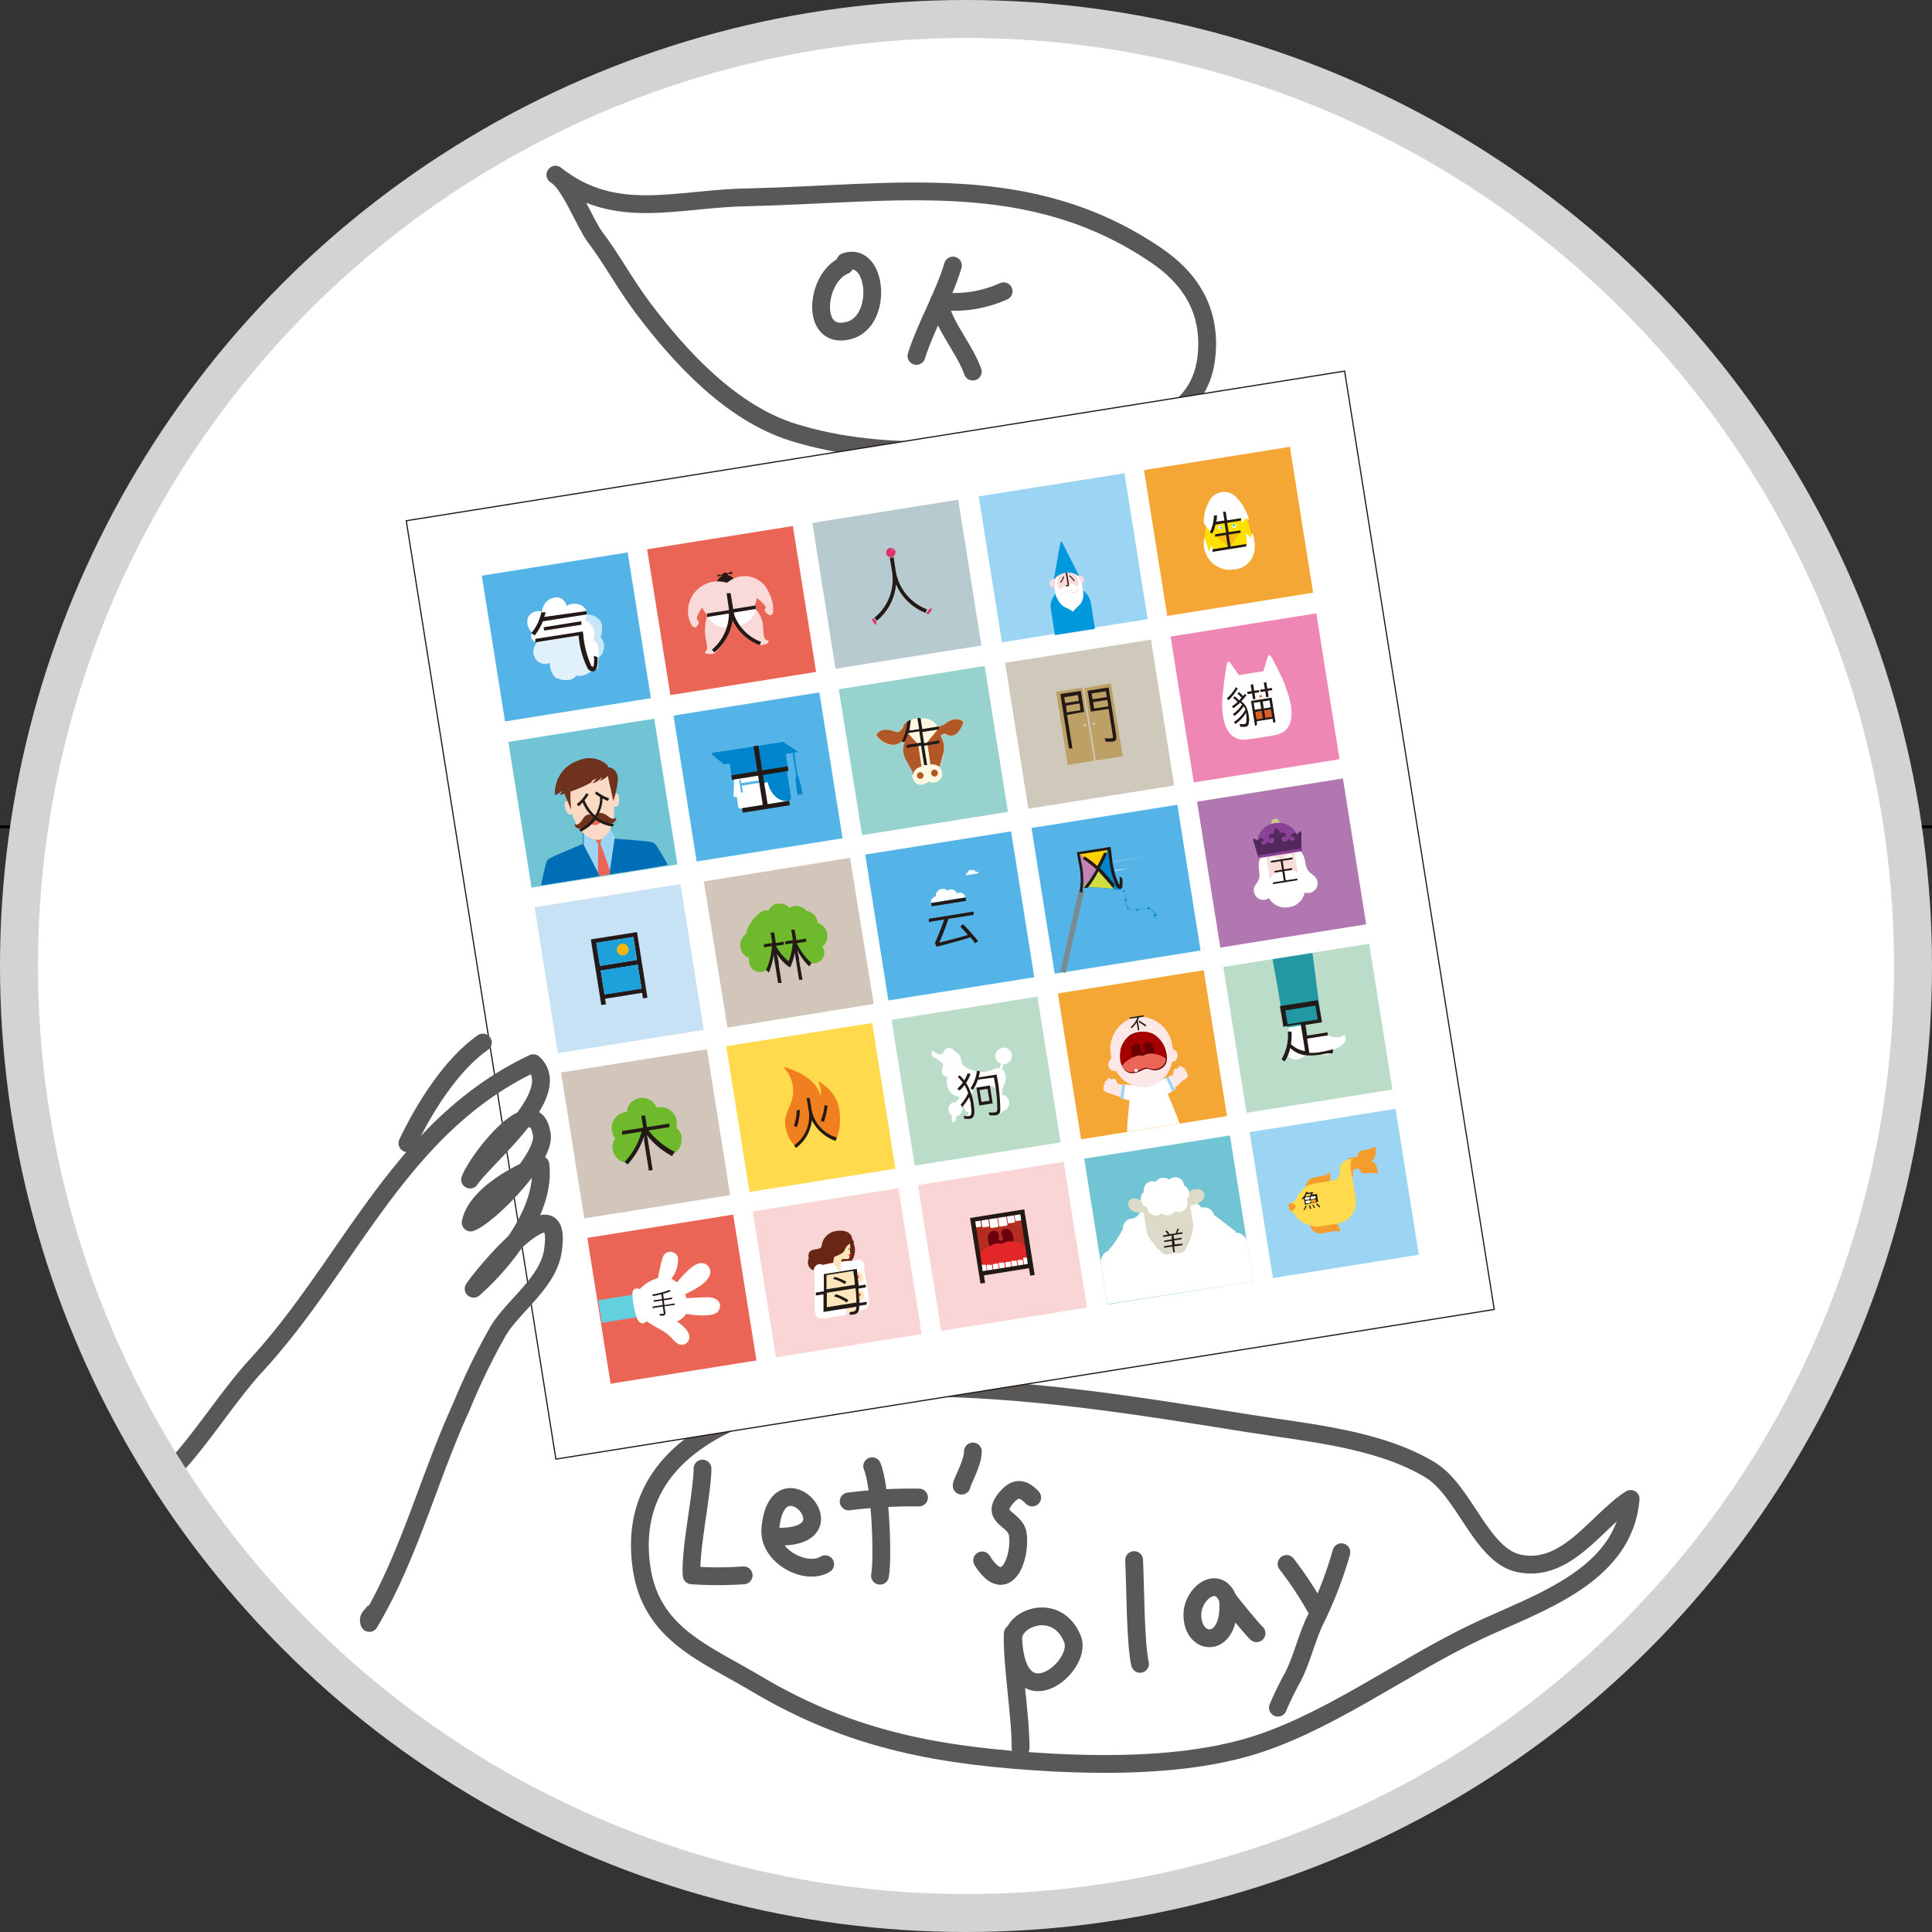 <svg id="圖層_1" data-name="圖層 1" xmlns="http://www.w3.org/2000/svg" xmlns:xlink="http://www.w3.org/1999/xlink" viewBox="0 0 162.84 162.84"><rect x="0" y="0" width="162.84" height="162.84" fill="#333333" stroke="none"/><defs><clipPath id="clip-path"><path d="M102.7,44.54a.17.17,0,0,0,.33,0,.17.17,0,0,0-.33,0" style="fill:none"/></clipPath><clipPath id="clip-path-2"><path d="M103.83,44.35a.17.17,0,0,0,.19.14.16.16,0,1,0-.05-.32.16.16,0,0,0-.14.19" style="fill:none"/></clipPath><clipPath id="clip-path-3"><path d="M107.41,70.33c-.27-.12-.52.16-.33.45a.2.2,0,0,1,.39.06.25.25,0,0,1-.25.27.45.45,0,0,1-.34-.13.36.36,0,0,1-.31.26.18.18,0,0,1-.2-.16.17.17,0,0,1,.25-.16.27.27,0,0,0-.53,0,.56.56,0,0,0-.44-.18l.47,1.58,3.63-.58,0-1.65a.57.57,0,0,0-.36.31.27.27,0,0,0-.5.2.17.17,0,0,1,.29.08.18.18,0,0,1-.14.2.4.4,0,0,1-.37-.14.43.43,0,0,1-.28.23.25.25,0,0,1-.31-.18c0-.2.18-.31.34-.17.09-.34-.23-.53-.45-.33a.63.63,0,0,0-.32-.41.66.66,0,0,0-.18.49" style="fill:none"/></clipPath><clipPath id="clip-path-4"><path d="M90.91,71.87l.29,2.9a23.58,23.58,0,0,1,3.16.21l.19.07a.47.47,0,0,1,.14.08h0l-.1,0s0,0,0,0l.06.08.07.08h0l0-.09,0,0a.84.84,0,0,1,.13.48s0,.09,0,.13l0,0-.09,0h0v.21h0l.08-.05,0,0a1,1,0,0,0,.2.61h0l-.1,0s0,0,0,0l.07.08.07.08h0l0-.1v0l.14.08a1,1,0,0,0,.61,0v0l0,.1s0,0,0,0l.1,0,.1,0s0,0,0,0L96,76.63l0,0a1.51,1.51,0,0,1,.8-.09h0l-.08.07s0,0,0,0l.09,0,.1,0h0l0-.1v0h0a1.23,1.23,0,0,1,.5.54h-.13s0,0,0,0l0,.08.06.09h0l.05-.09v0a1.56,1.56,0,0,1,.1.25s.06,0,.05,0-.06-.17-.11-.26h.13s0,0,0,0l0-.09-.05-.09h0l-.05.09v0a1.26,1.26,0,0,0-.53-.56h0l0,0,.08-.07h0l-.09,0-.1,0h0v.13a1.49,1.49,0,0,0-.83.09v0l0-.1h0l-.09,0-.1,0s0,0,0,0l.07.08,0,0a.93.93,0,0,1-.59,0l-.12-.07h0l.1,0s0,0,0,0l-.07-.08-.07-.07h0l0,.09v0a.9.9,0,0,1-.18-.59l0,0,.09,0h0v-.2h0l-.09.05h0a1.86,1.86,0,0,0,0-.44.58.58,0,0,0-.11-.2h0l.1,0a0,0,0,0,0,0,0L94.86,75,94.79,75h0l0,.1v0a1.1,1.1,0,0,0-.4-.19c-.09-.2-.38-.8-.42-.93s-.44-2.5-.44-2.5Z" style="fill:none"/></clipPath><clipPath id="clip-path-5"><path d="M95.74,91.44h0m0,0h0m0,0h0m0,0h0m0,0h0m0,0h0m0,0h0m0,0h0m0,0h0m0,0h0m0,0h0m0,0h0m1.81-.3h0m0,0h0m0,0h0m0,0h0m0,0h0m0,0h0m.93-.38a8.46,8.46,0,0,1-.94.38,2.29,2.29,0,0,1-.88.34,2.48,2.48,0,0,1-.93,0,7.36,7.36,0,0,1-1.08-.07,0,0,0,0,0-.05,0l-.16,1.11a.06.06,0,0,0,0,.06l.72.19S95,94.59,95,95.4l4.41-.7c-.23-.75-1-2.49-1-2.49l.61-.35a0,0,0,0,0,0-.06l-.49-1a.06.06,0,0,0-.05,0h0" style="fill:none"/></clipPath><clipPath id="clip-path-6"><path d="M95.27,87.23a2.23,2.23,0,0,0-.83,1.28,2.63,2.63,0,0,0,0,1c.13.48.38.87.95.85s.79-.3,1.12-.36.61.31,1.24,0,.59-.95.45-1.49a2.16,2.16,0,0,0-1-1.37A2,2,0,0,0,96,87a1.84,1.84,0,0,0-.7.25" style="fill:none"/></clipPath><clipPath id="clip-path-7"><path d="M95.81,89a2.52,2.52,0,0,0-1.25.83.84.84,0,0,0,.85.57c.57,0,.79-.3,1.12-.36s.61.31,1.24,0a.91.91,0,0,0,.53-.78,2,2,0,0,0-1.43-.45,1,1,0,0,0-.53.19.74.74,0,0,0-.46,0h-.07" style="fill:none"/></clipPath><clipPath id="clip-path-8"><path d="M77.28,60.52a3.93,3.93,0,0,0-.49.13c-.58.21-.66.58-.82.83s-.25.27-.62.17a1.57,1.57,0,0,0-1-.1.8.8,0,0,0-.5.41,1.89,1.89,0,0,0,1.3.81,1,1,0,0,0,.89-.34c0-.06.16-.06.2.14A1.71,1.71,0,0,0,76.33,64c.12.21.47.83.59,1.08,0,0,0,.06,0,.07a.79.79,0,0,0,.26.87c.48.37,1.08-.12,1.08-.12a.84.84,0,0,0,.95-.16.77.77,0,0,0,0-1c0-.27.27-1.08.32-1.32a1.75,1.75,0,0,0-.18-1.26c-.08-.16,0-.29.11-.29s.34.22.75.15c.74-.12,1-1.18,1-1.18a.83.83,0,0,0-.61-.23,1.54,1.54,0,0,0-.94.41,1.54,1.54,0,0,1-.61.23,1.46,1.46,0,0,0-1.16-.75l-.38,0-.27,0" style="fill:none"/></clipPath><clipPath id="clip-path-9"><path d="M60,63.46s0,0,0,.07l1,.82a.07.07,0,0,0,.06,0l.49-.08.2,1.24,2.56-.38.13.82.34-.06c.23,1.07,1,1.74,1.81,1.58.13,0,.18-.2.15-.38l-.37-2.33s.13-.09.11-.18l-.17-1.06.58-.09.31,2a.13.13,0,0,0-.06.13.16.16,0,0,0,0,.08A7.91,7.91,0,0,0,67.23,67l.41-.06a7.15,7.15,0,0,0-.32-1.34.16.16,0,0,0,0-.08.14.14,0,0,0-.09-.11l-.31-2,.3,0s0,0,0-.06l-1.2-.81h0Z" style="fill:none"/></clipPath><clipPath id="clip-path-10"><path d="M51.65,73.65l4.69-.75s-.69-1.2-.94-1.56a.68.68,0,0,0-.56-.38c-.66-.12-3-.27-3-.27l-.47-.86Z" style="fill:none"/></clipPath><clipPath id="clip-path-11"><path d="M51.35,70l.2,2.39.29-1.72h0l-.45-.83Z" style="fill:none"/></clipPath><clipPath id="clip-path-12"><path d="M49.19,71.09S47,72,46.43,72.3a.67.67,0,0,0-.42.54c-.13.42-.41,1.77-.41,1.77l4.69-.75-.93-3.74Z" style="fill:none"/></clipPath><clipPath id="clip-path-13"><polygon points="49.19 71.09 49.19 71.09 49.99 72.61 49.37 70.12 49.19 71.09" style="fill:none"/></clipPath><clipPath id="clip-path-14"><path d="M49.2,70.11l0,1s-2.13,1-2.72,1.28a.66.66,0,0,0-.42.54,15.86,15.86,0,0,0-.29,1.67l9.69-1.55L55,71.11l-3.18-.42-.44-.8-.59-.38Z" style="fill:none"/></clipPath><clipPath id="clip-path-15"><polygon points="49.2 70.11 49.15 71.11 50.55 73.83 51.36 73.7 51.8 70.69 51.8 70.69 51.36 69.89 51.02 69.66 50.22 69.72 49.2 70.11" style="fill:none"/></clipPath><clipPath id="clip-path-16"><path d="M48.19,68.53c.46,1.67,1.55,2.43,2.29,2.3s1.48-1.54,1.24-3,0-3.07-1.84-2.78-2.1,2.06-1.69,3.53" style="fill:none"/></clipPath><clipPath id="clip-path-17"><rect x="82.37" y="102.54" width="4.16" height="4.51" transform="translate(-15.58 14.75) rotate(-9.14)" style="fill:none"/></clipPath><clipPath id="clip-path-18"><path d="M71.92,107.7a.42.42,0,1,0,.82-.13.41.41,0,0,0-.48-.35.42.42,0,0,0-.35.48" style="fill:none"/></clipPath><clipPath id="clip-path-19"><path d="M72,109.2a.42.42,0,1,0,.82-.13.42.42,0,0,0-.48-.35.42.42,0,0,0-.34.48" style="fill:none"/></clipPath></defs><title>play-tile-03</title><line x1="-420.63" y1="69.69" x2="546.6" y2="69.69" style="fill:none;stroke:#010100;stroke-miterlimit:10;stroke-width:0.25px"/><circle cx="81.42" cy="81.42" r="79.82" style="fill:#fff"/><path d="M46.82,14.72c5.05,4,10.16,2,16.25,1.91,12.42-.29,23.72-2.38,34.4,4.9,2.63,1.79,4.68,4.45,4.21,8.6-.63,5.63-6.73,6.5-10.46,6.87-8,.79-16.42,1.91-24.36-.56-5.14-1.6-9.42-6.16-12.71-10.54-1.46-1.95-2.55-4-4-5.93-.95-1.3-2.1-4.51-3.34-5.23" style="fill:none;stroke:#595857;stroke-linecap:round;stroke-linejoin:round;stroke-width:1.5px"/><path d="M104.9,147.34c6.69-1.85,13.2-6.81,19.54-9.81,5-2.38,12.44-4.6,13-11.19-2.79,1.75-5.38,6.33-9.46,5.42-3.14-.7-4.57-6.14-7.44-7.87-4.36-2.64-10.44-3.14-15.37-3.93-9.3-1.49-18.6-3-28.11-3-9,0-24.71,2.76-23,15.09.79,5.74,5.42,7.3,9.91,10,8,4.71,15.5,6,24.81,6.51C94,148.82,99.88,148.73,104.9,147.34Z" style="fill:none;stroke:#595857;stroke-linecap:round;stroke-linejoin:round;stroke-width:1.5px"/><path d="M71.18,22.37c-2.43,1-2.94,6.31.32,5.5,3-.74,2.44-6.76-.26-5.8" style="fill:none;stroke:#595857;stroke-linecap:round;stroke-linejoin:round;stroke-width:1.5px"/><path d="M80.32,22.38c-.82,2.7-2.24,5-3.08,7.62" style="fill:none;stroke:#595857;stroke-linecap:round;stroke-linejoin:round;stroke-width:1.5px"/><path d="M84.59,24.55a10.21,10.21,0,0,1-5.44.82c.31,2,2.12,3.94,2.84,5.95" style="fill:none;stroke:#595857;stroke-linecap:round;stroke-linejoin:round;stroke-width:1.5px"/><path d="M59.21,123.78c0,2-1.08,6.94-.91,9a32.3,32.3,0,0,0,4.38,0" style="fill:none;stroke:#595857;stroke-linecap:round;stroke-linejoin:round;stroke-width:1.5px"/><path d="M65.27,129.51c7.07.34.24-7.19-.34-.67-.21,2.33,3,4,4.62,3" style="fill:none;stroke:#595857;stroke-linecap:round;stroke-linejoin:round;stroke-width:1.5px"/><path d="M77.46,126.22a42.78,42.78,0,0,0-5.93.33" style="fill:none;stroke:#595857;stroke-linecap:round;stroke-linejoin:round;stroke-width:1.5px"/><path d="M73.51,123.58c.72,1.67.93,7.91.66,9.23" style="fill:none;stroke:#595857;stroke-linecap:round;stroke-linejoin:round;stroke-width:1.5px"/><path d="M82,122.34c0,1-.95,2.59-.95,2.88" style="fill:none;stroke:#595857;stroke-linecap:round;stroke-linejoin:round;stroke-width:1.5px"/><path d="M87,126.22c-.76-.8-1.4-.93-2.22.06-1.37,1.66.79,1.7,1,3,.31,2-1,5.45-3,2.24" style="fill:none;stroke:#595857;stroke-linecap:round;stroke-linejoin:round;stroke-width:1.5px"/><path d="M90.4,138.16c-1.28-3.19-5-1.84-5-.06C85.69,145.08,91.31,140.44,90.4,138.16Z" style="fill:none;stroke:#595857;stroke-linecap:round;stroke-linejoin:round;stroke-width:1.5px"/><path d="M85.36,137.68c-.09,2.52.68,7,.66,9.66" style="fill:none;stroke:#595857;stroke-linecap:round;stroke-linejoin:round;stroke-width:1.5px"/><path d="M95.59,131.49c.11,2.29.1,7,.5,8.75" style="fill:none;stroke:#595857;stroke-linecap:round;stroke-linejoin:round;stroke-width:1.5px"/><path d="M103.5,134.78c-.82-2.12-3-.5-3,1.33,0,2.75,3.38,2.91,3-1.33.52.7,2.18,2.7,2.41,2.88" style="fill:none;stroke:#595857;stroke-linecap:round;stroke-linejoin:round;stroke-width:1.5px"/><path d="M108.44,131.82a29.84,29.84,0,0,1,2.39,3.59" style="fill:none;stroke:#595857;stroke-linecap:round;stroke-linejoin:round;stroke-width:1.5px"/><path d="M113.06,130.83a33.67,33.67,0,0,1-2.3,5.92c-.69,1.55-1.05,3.15-1.81,4.64a26.33,26.33,0,0,0-1.24,2.54" style="fill:none;stroke:#595857;stroke-linecap:round;stroke-linejoin:round;stroke-width:1.5px"/><rect x="40.05" y="37.09" width="80.09" height="80.09" transform="translate(-11.15 13.57) rotate(-9.06)" style="fill:#fff;stroke:#231916;stroke-miterlimit:10;stroke-width:0.1px"/><rect x="69.37" y="43.02" width="12.45" height="12.44" transform="translate(-6.8 12.49) rotate(-9.04)" style="fill:#b6cacf"/><path d="M75,47l.16,1a4.18,4.18,0,0,1-1.46,4.07l.22.24a4.45,4.45,0,0,0,1.6-3.06v-.09l0,.08A4.47,4.47,0,0,0,78,51.65l.14-.29a4.18,4.18,0,0,1-2.67-3.42l-.16-1A.41.41,0,0,1,75,47" style="fill:#231916"/><path d="M78.07,51.69a.36.36,0,0,0,.19.1h0l.06-.12h0l0,0a.38.38,0,0,0,.13-.14l.08-.17a.15.15,0,0,0,0-.09l0,0s0,0-.06,0l0,0a.64.64,0,0,1-.15.08Z" style="fill:#df346b"/><path d="M73.64,52.11a.36.36,0,0,0-.16.14s0,0,0,0l.09.1h0l0,0a.36.36,0,0,0,.09.16l.12.13s.06,0,.08,0h0s0,0,0-.07l0-.05a.82.82,0,0,1,0-.17Z" style="fill:#df346b"/><path d="M75.19,46.32a.06.06,0,0,0,0,.12.06.06,0,0,0,.05-.07.07.07,0,0,0-.07,0m.37.16-.08,0a.39.39,0,1,1-.45-.34.43.43,0,0,1,.37.14Z" style="fill:#df346b"/><rect x="55.44" y="45.24" width="12.44" height="12.45" transform="translate(-7.33 10.35) rotate(-9.06)" style="fill:#eb6556"/><path d="M61.38,48.38l.36,0s0,0,0,0l-.08-.22h0l-.34.18a.26.26,0,0,0-.23-.08.26.26,0,0,0-.21.18l-.39,0h0l0,.17h0l.34-.11a.23.23,0,0,0,0,.07.87.87,0,0,0-.46.77c.06.35.2,0,.84-.09s.81.15.76-.21a.79.79,0,0,0-.63-.56.21.21,0,0,0,0-.06v0" style="fill:#231916"/><path d="M58.61,52.9a.09.09,0,0,0,.08-.09h0a.08.08,0,0,0,.07-.1v0h0a.08.08,0,0,0,.07-.1,0,0,0,0,0,0,0,.1.1,0,0,0,.08-.1l-.05-.07c.07-.24-.17-.07-.12-.39a3.1,3.1,0,0,1,.45-.84,1.91,1.91,0,0,0,.38.57.44.44,0,0,1,0,.24,4.15,4.15,0,0,0-.14,1.39c0,.52.37,1.28,0,1.54,0,0-.07,0,0,.09s.63.14.81,0,1-1,1.22-1.87a5.59,5.59,0,0,0,.22-1.39A4.38,4.38,0,0,0,64,54.37l0,0c.15,0,.73,0,.79-.3,0-.08-.06-.09-.09-.09-.46-.1-.31-.87-.41-1.42a2.34,2.34,0,0,0-.63-1.24.37.37,0,0,1-.09-.18,2.06,2.06,0,0,0,.2-.75,3.77,3.77,0,0,1,.74.7c.14.29-.21.2,0,.42a.2.2,0,0,0,0,.07.09.09,0,0,0,.1.08.07.07,0,0,0,0,0,.09.09,0,0,0,.1.07h0v0a.09.09,0,0,0,.1.07l0,0a.08.08,0,0,0,.09.06.4.4,0,0,0,.19-.09.25.25,0,0,0,.06-.12,2,2,0,0,0,0-.57,3.43,3.43,0,0,0-.37-1.19A2.2,2.2,0,0,0,61.44,49l-.18.12a2.51,2.51,0,0,0-3.14,3.18,2,2,0,0,0,.21.44.28.28,0,0,0,.29.13" style="fill:#f9dad8"/><path d="M59.63,51.8c.12,0,0,.2,0,.2a2.08,2.08,0,0,0,1.9.93,8.15,8.15,0,0,1,.06-1.29Z" style="fill:#fff;fill-rule:evenodd"/><path d="M63.55,51.21l.17.14a1.9,1.9,0,0,1-1.5,1.41,6.8,6.8,0,0,0-.48-1.14Z" style="fill:#fff;fill-rule:evenodd"/><path d="M61.45,51.42l-1.85.29,0,.3,1.83-.3c0,.07,0,.14,0,.21A4,4,0,0,1,60,54.76l.21.23a4.27,4.27,0,0,0,1.53-2.72,4.24,4.24,0,0,0,2.29,2.11l.12-.28a3.83,3.83,0,0,1-2.26-2.27c0-.06,0-.13-.06-.2l1.86-.3,0-.3-1.89.3L61.58,50l-.34,0Z" style="fill:#231916"/><rect x="97.33" y="38.56" width="12.45" height="12.45" transform="translate(-5.76 16.85) rotate(-9.05)" style="fill:#f5a736"/><path d="M105.1,43.61l.4,1.54a3.71,3.71,0,0,1-.16,1.67,14.52,14.52,0,0,1-3.24,0,1.28,1.28,0,0,1-.39-.63c-.55-1.27.45-3.13.45-3.13s0,.13.08.11a2.53,2.53,0,0,1,.9-.47,10.6,10.6,0,0,1,2,1" style="fill:#ffe100;fill-rule:evenodd"/><polygon points="102.46 45.2 103.67 46.14 104.58 44.86 102.46 45.2" style="fill:#fabd15;fill-rule:evenodd"/><path d="M102,44.82l-.54-.71a3.27,3.27,0,0,1,.37-1.67,1.42,1.42,0,0,1,2.34-.57,4.52,4.52,0,0,1,1.11,1.93l-.32-.1-.22.39-.11-.25,0-.19-1.23.25-.15-.8.08.79-.47.16-.49,0,.08-.44c-.17.8-.3,1.21-.41,1.24" style="fill:#fff;fill-rule:evenodd"/><path d="M104,48a2.18,2.18,0,0,1-2.32-1.25,2.11,2.11,0,0,1-.16-1.45s.27.9.4,1.17a3.87,3.87,0,0,0,.18-.51l.17.41,2.84-.45-.07-1,.37.41.16-.42a3.51,3.51,0,0,1,.17,1.47A1.86,1.86,0,0,1,104,48" style="fill:#fff"/><path d="M102.83,44.35a.16.16,0,0,1,.19.14.17.17,0,0,1-.33,0,.16.16,0,0,1,.14-.19" style="fill:#fff"/><g style="clip-path:url(#clip-path)"><path d="M102.9,44.37a.09.09,0,0,1,.11.08.09.09,0,0,1-.07.11.09.09,0,0,1,0-.18" style="fill:#0cb8dc"/></g><path d="M104,44.17a.16.16,0,1,1,.05.32.17.17,0,0,1-.19-.14.16.16,0,0,1,.14-.19" style="fill:#fff"/><g style="clip-path:url(#clip-path-2)"><path d="M104,44.19a.09.09,0,1,1,0,.18.09.09,0,0,1-.1-.08.09.09,0,0,1,.08-.1" style="fill:#0cb8dc"/></g><path d="M102.57,43.43c0,.19,0,.37-.06.54l.69-.1-.12-.74.23,0,.12.73,1.16-.18,0,.2-1.16.19.13.78,1-.15,0,.2-1,.16.16,1,1.32-.21,0,.21-2.84.45,0-.21,1.29-.21-.15-1-.93.15,0-.21.93-.15-.13-.78-.76.12a3.88,3.88,0,0,1-.27.76l-.21-.12a3.44,3.44,0,0,0,.35-1.41Z" style="fill:#231916"/><rect x="83.39" y="40.78" width="12.44" height="12.45" transform="translate(-6.27 14.67) rotate(-9.04)" style="fill:#9cd4f3"/><path d="M91.95,50.81,92.29,53l-3.37.53-.35-2.17a1.55,1.55,0,0,1,1.28-1.77l.33-.05a1.54,1.54,0,0,1,1.76,1.28" style="fill:#0098dd"/><path d="M89.2,48.23s.24-.2.31-.29a2.1,2.1,0,0,1,1.13.33.78.78,0,0,1,.17.32.32.32,0,0,1,.17-.08.35.35,0,1,1,.11.7.35.35,0,0,1-.16,0c0,.09.26.49.25.51A1.35,1.35,0,0,1,89,50s0-.41,0-.46l-.1,0a.36.36,0,0,1-.42-.31.37.37,0,0,1,.31-.43.36.36,0,0,1,.25,0,3.08,3.08,0,0,1,.2-.62" style="fill:#f9dad8"/><path d="M90.52,49a2.21,2.21,0,0,0-.41-.46l.06-.05a2.14,2.14,0,0,1,.42.46Zm-1.18.07a1.25,1.25,0,0,0,.27-.5l.08.05a1.42,1.42,0,0,1-.28.5l-.07-.05" style="fill:#231916"/><path d="M89,49.78h0a.62.62,0,0,0,.44.32.55.55,0,0,0,.57-.29.35.35,0,0,0,0-.08.26.26,0,0,0,.05.08.57.57,0,0,0,.63.1.55.55,0,0,0,.32-.4.6.6,0,0,1-.32.34.6.6,0,0,1-.66-.09l0,0v0a.53.53,0,0,1-.55.3.56.56,0,0,1-.46-.27m1.63-.37c.31,0,.31-.27.17-.57a4,4,0,0,0-.31-.57,1.48,1.48,0,0,1,.31.15c.07.12.16.28.22.42a2.65,2.65,0,0,1,.25,1.08l0-.07a.55.55,0,0,1,0,.32.4.4,0,0,0,0-.2,1.1,1.1,0,0,1,0,.39,1.21,1.21,0,0,1-.44.75,3.4,3.4,0,0,0-.42.44l0,0a2,2,0,0,0-.55-.32,1.55,1.55,0,0,1-.67-.6,1,1,0,0,1-.11-.35s0,0,0,.2a2.63,2.63,0,0,1-.18-1.33c0-.18.06-.4.09-.55a1.52,1.52,0,0,1,.26-.22,3.24,3.24,0,0,0-.14.67c0,.32,0,.58.3.52a.61.61,0,0,1-.26.14.63.63,0,0,0,.44-.27.41.41,0,0,1,.45-.1l0,0a.35.35,0,0,1,.48-.08c.29.2.47.17.54.15a.63.63,0,0,1-.37-.08" style="fill:#fff"/><path d="M90,49.41l-.19,0,0-.09h.09c.09,0,.1,0,.09-.05l-.17-1h.12a0,0,0,0,1,0,0l.16,1c0,.06,0,.09,0,.12" style="fill:#231916"/><path d="M89.37,45.76c0-.09.12-.14.18,0l1.4,2.78-.06,0-.3-.17a1.37,1.37,0,0,0-.72-.1,1.64,1.64,0,0,0-.75.29,1.45,1.45,0,0,0-.23.23h-.06s.5-2.8.54-3" style="fill:#0098dd;fill-rule:evenodd"/><rect x="41.51" y="47.46" width="12.45" height="12.44" transform="translate(-7.85 8.18) rotate(-9.05)" style="fill:#54b4e7"/><path d="M48.58,56.36a.69.69,0,0,0,.65-.63,2,2,0,0,0,.55,0,1.5,1.5,0,0,0,.69-.31,1.13,1.13,0,0,0,.22-.22,1.23,1.23,0,0,0-.07-1.51,1.84,1.84,0,0,0,0-1.35,1.47,1.47,0,0,0-1.17-.54,1.23,1.23,0,0,0-1.28-.5,1.94,1.94,0,0,0-1.1.61.81.81,0,0,0-.39,0,1.22,1.22,0,0,0-.77.46,1.94,1.94,0,0,1,.27.7,1,1,0,0,1-.1.67,1,1,0,0,1,.41.72c.07.44.33.29.18.59,0,0,.38.55.36.58.38.22.81.89,1.57.77" style="fill:#c8e6f8"/><path d="M45,55.15a.94.94,0,0,0,1.33.72,2.23,2.23,0,0,0,.06.42,1.53,1.53,0,0,0,.5.89l.1,0A1.88,1.88,0,0,0,48,57.3a.87.87,0,0,0,.59-.38.83.83,0,0,0,.56,0,1.68,1.68,0,0,0,.58-.27,1.07,1.07,0,0,0,.25-.23,1.49,1.49,0,0,0,.22-1.16,1.52,1.52,0,0,0-.88-1L49,53.35c.09-.19-.38.43-.44.14a1.28,1.28,0,0,0-.43-.72,1.07,1.07,0,0,0-1.22,0,1,1,0,0,0-1.2.13,1.17,1.17,0,0,0-.34,1c-.11.09-.12.21-.19.33a1.38,1.38,0,0,0-.21,1" style="fill:#e1f1fb"/><path d="M50.36,56.34s.06-.43.09-.92,0-1.35-.45-1.47a1.25,1.25,0,0,0-.71-1.67.89.89,0,0,0,.14-.52,1.94,1.94,0,0,1,0-.29,1.15,1.15,0,0,0-.26-.33,1.23,1.23,0,0,0-1.42-.06.86.86,0,0,0-1.06-.71,1.29,1.29,0,0,0-1,1.19,1,1,0,0,0-1.16.43,1.14,1.14,0,0,0,.32,1.31.55.55,0,0,0,.4.84,9.4,9.4,0,0,1,1.4-.22c.38-.09,1.77-.4,2.09-.48.63-.17,1,3,1,3a6.05,6.05,0,0,0,.66-.08" style="fill:#fff"/><polygon points="45.87 53.15 49.02 52.65 48.98 52.36 45.82 52.87 45.87 53.15" style="fill:#231916"/><path d="M50,56.21c-.08,0-.14-.05-.17-.11a7.72,7.72,0,0,1-.66-2.55l-.05-.33-4,.63,0,.29,3.65-.58v0a7.39,7.39,0,0,0,.77,2.79.5.5,0,0,0,.47.24.4.4,0,0,0,.28-.29,2.55,2.55,0,0,0,.08-.74c0-.06,0-.11,0-.17l-.32-.12a3,3,0,0,1,0,.75c0,.07,0,.16-.1.16" style="fill:#231916"/><path d="M45.75,52.37h0l3.69-.58,0-.29L45.87,52v0a4,4,0,0,0,.12-.39l-.36,0a4.14,4.14,0,0,1-.84,1.75l.28.2a5,5,0,0,0,.67-1.15" style="fill:#231916"/><rect x="73.83" y="70.97" width="12.45" height="12.45" transform="translate(-11.14 13.54) rotate(-9.04)" style="fill:#54b4e7"/><path d="M81.38,75.63v0l-2.9.46v0h0a.47.47,0,0,1,.39-.53h0a.6.6,0,0,1,1-.49.48.48,0,0,1,.23-.1.49.49,0,0,1,.55.34.41.41,0,0,1,.17-.07.47.47,0,0,1,.54.38Z" style="fill:#fff"/><path d="M82.5,73.6h0l-1.1.18h0a.18.18,0,0,1,.15-.2h0a.22.22,0,0,1,.19-.24.21.21,0,0,1,.18,0,.18.18,0,0,1,.09,0,.19.19,0,0,1,.21.13l.07,0a.18.18,0,0,1,.2.14Z" style="fill:#fff"/><polygon points="81.38 75.65 78.49 76.12 78.53 76.39 81.43 75.93 81.38 75.65" style="fill:#231916"/><path d="M82.46,79.34c-.37-.46-.94-1.1-1.29-1.45h0l-.23.2h0c.17.18.41.45.64.71-.55.19-2.26.61-2.41.65.05-.12.56-1.31.76-2l2.13-.34,0-.28-3.77.61,0,.27,1.29-.21c-.18.62-.78,2-.78,2h0l.15.3h0l.71-.19c.75-.2,1.6-.42,2.13-.61.15.17.29.35.41.51h0l.27-.22Z" style="fill:#231916"/><rect x="59.9" y="73.2" width="12.45" height="12.44" transform="matrix(0.99, -0.16, 0.16, 0.99, -11.69, 11.41)" style="fill:#d2c6ba"/><path d="M66.53,81.26,67,79.86l.6.59a.84.84,0,0,0,.75.72.89.89,0,0,0,.36,0,.87.87,0,0,0,.76-1,1,1,0,0,0-.15-.38,1.16,1.16,0,0,0-.41-2,1,1,0,0,0,0-.11,1.08,1.08,0,0,0-.94-.9,1.08,1.08,0,0,0-1.43-.26,1.07,1.07,0,0,0-.85-.36h-.23a1.08,1.08,0,0,0-.7.6,1.13,1.13,0,0,0-.43,0A3.07,3.07,0,0,0,62.9,78.6a.42.42,0,0,0,0,.1,1.17,1.17,0,0,0,.25,2.06.92.92,0,0,0,0,.4.91.91,0,0,0,1.07.75.92.92,0,0,0,.8-1l.22-.83Z" style="fill:#6fba2c"/><path d="M68.4,81.18a5.36,5.36,0,0,1-1.24-1.68l.79-.13,0-.26-.83.13-.14-.88-.29,0,.14.88-.65.1,0,.26.63-.1a5.77,5.77,0,0,1-.33,1.52,3.81,3.81,0,0,1-1.08-1.3l.66-.1,0-.25-.67.11-.14-.88-.3,0,.14.88-.7.11,0,.26.67-.11a5.32,5.32,0,0,1-.49,2l.23.24a5.94,5.94,0,0,0,.42-1.57c0,.29.08.67.13,1l.23,1.44.3,0-.23-1.46c0-.31-.12-.72-.18-1a4.11,4.11,0,0,0,.89,1l.19.13.06,0,0,0A5.12,5.12,0,0,0,67,80.25c0,.27.08.58.11.81l.24,1.52.29,0L67.36,81c0-.29-.11-.64-.16-.92a5.09,5.09,0,0,0,1,1.37Z" style="fill:#231916"/><rect x="101.79" y="66.52" width="12.45" height="12.45" transform="translate(-10.1 17.91) rotate(-9.06)" style="fill:#b077b0"/><path d="M107.15,69.42a.35.35,0,0,1,.29-.41.36.36,0,0,1,.41.3.35.35,0,1,1-.7.11" style="fill:#ceca89"/><rect x="106.84" y="71.43" width="2.74" height="3.44" transform="translate(-10.22 18.06) rotate(-9.11)" style="fill:#f9dbd7"/><path d="M109.53,70.81s0,0,0,.08l-3.52.56a.42.42,0,0,1,0-.08,1.68,1.68,0,0,1,1.49-2,1.78,1.78,0,0,1,2,1.46" style="fill:#894295"/><path d="M107.48,73.51l.67-.12h0l.68-.11.56.27s-.22-1.29-.32-1.89l.5,0a1.9,1.9,0,0,1,.44,1c.15.86.36.8.77,1.19a.81.81,0,0,1-.81,1.37,1.57,1.57,0,0,1-1.39,1.25,1.6,1.6,0,0,1-1.63-.77.81.81,0,0,1-1.2-1c.28-.5.49-.52.37-1.37a1.89,1.89,0,0,1,.11-1.05l.5-.11c.1.6.29,1.89.29,1.89Z" style="fill:#fff"/><path d="M107.59,69.84a.63.63,0,0,1,.32.41c.22-.2.54,0,.46.33-.17-.15-.39,0-.35.17a.25.25,0,0,0,.31.18.43.43,0,0,0,.28-.23.4.4,0,0,0,.37.14.18.18,0,0,0,.14-.2.17.17,0,0,0-.29-.08.27.27,0,0,1,.5-.2.57.57,0,0,1,.36-.31l0,1.65-3.63.58-.47-1.58a.56.56,0,0,1,.44.18.27.27,0,0,1,.53,0,.17.17,0,0,0-.25.16.18.18,0,0,0,.2.16.36.36,0,0,0,.31-.26.45.45,0,0,0,.34.13.25.25,0,0,0,.25-.27.2.2,0,0,0-.39-.05c-.19-.3.06-.57.33-.45a.66.66,0,0,1,.18-.49" style="fill:#53285d"/><g style="clip-path:url(#clip-path-3)"><polygon points="105.82 72.13 110.03 71.46 110.1 71.89 105.89 72.56 105.82 72.13" style="fill:#894295"/></g><path d="M108,72.47h0v.05l-.78.12a.22.22,0,0,1-.08-.41c.21-.09.84.25.85.24" style="fill:#fff;fill-rule:evenodd"/><path d="M108,72.48l0,0,0,0v.05l.77-.12a.22.22,0,0,0-.05-.43c-.23,0-.71.5-.73.5" style="fill:#fff;fill-rule:evenodd"/><polygon points="107.3 74.52 107.28 74.38 108.21 74.23 108.08 73.45 107.43 73.55 107.41 73.41 108.06 73.3 107.94 72.58 107.13 72.71 107.11 72.56 108.93 72.27 108.96 72.42 108.11 72.55 108.22 73.28 108.9 73.17 108.92 73.32 108.25 73.42 108.37 74.2 109.34 74.05 109.36 74.19 107.3 74.52" style="fill:#231916"/><path d="M96.13,76.9l0,0a2.9,2.9,0,0,0-.21-.4,1.26,1.26,0,0,0-.59-.51,1.08,1.08,0,0,0-.76.13,1.12,1.12,0,0,1-.71.14c-.37-.08-.44-.46-.5-.78a1.64,1.64,0,0,0-.09-.34c-.11-.23-.28-.25-.48-.29a.82.82,0,0,1-.54-.24,0,0,0,0,1,0,0h0a.79.79,0,0,0,.51.22.56.56,0,0,1,.52.32,1.18,1.18,0,0,1,.09.35c.06.3.13.66.46.73a1.06,1.06,0,0,0,.67-.14,1.12,1.12,0,0,1,.79-.14c.53.17.82.9.83.93a0,0,0,0,1,0,0h0" style="fill:#ffd100"/><polygon points="94.03 74.8 94.06 74.7 94.08 74.61 94.15 74.67 94.22 74.74 94.13 74.77 94.03 74.8" style="fill:#ffd100;fill-rule:evenodd"/><polygon points="94.05 74.79 94.03 74.89 94.01 74.98 93.93 74.92 93.86 74.85 93.95 74.82 94.05 74.79" style="fill:#ffd100;fill-rule:evenodd"/><polygon points="94.14 75.44 94.21 75.37 94.28 75.3 94.31 75.4 94.32 75.5 94.23 75.47 94.14 75.44" style="fill:#ffd100;fill-rule:evenodd"/><polygon points="94.15 75.43 94.08 75.5 94 75.56 93.98 75.47 93.97 75.37 94.06 75.4 94.15 75.43" style="fill:#ffd100;fill-rule:evenodd"/><polygon points="94.67 76.04 94.69 75.94 94.71 75.84 94.78 75.9 94.86 75.97 94.77 76 94.67 76.04" style="fill:#ffd100;fill-rule:evenodd"/><polygon points="94.69 76.02 94.67 76.12 94.65 76.22 94.58 76.16 94.5 76.09 94.59 76.06 94.69 76.02" style="fill:#ffd100;fill-rule:evenodd"/><polygon points="95.41 75.98 95.33 75.91 95.26 75.84 95.35 75.81 95.44 75.78 95.43 75.88 95.41 75.98" style="fill:#ffd100;fill-rule:evenodd"/><polygon points="95.4 75.96 95.47 76.02 95.55 76.09 95.46 76.12 95.36 76.16 95.38 76.06 95.4 75.96" style="fill:#ffd100;fill-rule:evenodd"/><polygon points="96.21 75.8 96.18 75.7 96.16 75.61 96.25 75.62 96.35 75.65 96.28 75.72 96.21 75.8" style="fill:#ffd100;fill-rule:evenodd"/><polygon points="96.22 75.78 96.25 75.88 96.27 75.97 96.18 75.95 96.08 75.93 96.15 75.85 96.22 75.78" style="fill:#ffd100;fill-rule:evenodd"/><polygon points="96.98 76.25 97.01 76.15 97.05 76.06 97.12 76.13 97.17 76.21 97.08 76.23 96.98 76.25" style="fill:#ffd100;fill-rule:evenodd"/><polygon points="96.99 76.23 96.96 76.33 96.92 76.42 96.86 76.34 96.8 76.26 96.89 76.25 96.99 76.23" style="fill:#ffd100;fill-rule:evenodd"/><rect x="87.84" y="68.74" width="12.45" height="12.44" transform="translate(-10.62 15.72) rotate(-9.05)" style="fill:#54b4e7"/><path d="M90.91,71.87l2.56-.41s.4,2.34.44,2.5.32.73.42.93a1.1,1.1,0,0,1,.4.19v0l0-.1h0l.07.07.06.08a0,0,0,0,1,0,0l-.1,0h0a.56.56,0,0,1,.11.2,2,2,0,0,1,0,.44h0l.09-.05h0v.21h0l-.09,0,0,0a.9.9,0,0,0,.18.59v0l0-.09h0l.07.07.07.08s0,0,0,0l-.1,0h0l.12.07a.93.93,0,0,0,.59,0l0,0-.07-.08s0,0,0,0l.1,0,.09,0h0l0,.1v0a1.49,1.49,0,0,1,.83-.09v-.13h0l.1,0,.09,0h0l-.07.07,0,0h0a1.26,1.26,0,0,1,.53.56v0l.05-.09h0l.05.09,0,.09s0,0,0,0h-.13c0,.09.08.18.11.26s0,0-.05,0a1.56,1.56,0,0,0-.1-.25v0l-.05.09h0l-.06-.09,0-.08s0,0,0,0h.13a1.23,1.23,0,0,0-.5-.54h0v0l0,.1h0l-.1,0-.09,0s0,0,0,0l.08-.06,0,0a1.51,1.51,0,0,0-.8.09l0,0,.07.08a0,0,0,0,1,0,0l-.1,0-.1,0s0,0,0,0l0-.1v0a1,1,0,0,1-.61,0l-.14-.08v0l0,.1h0L95,76.61,95,76.53s0,0,0,0l.1,0h0a1,1,0,0,1-.2-.61l0,0-.08.05h0v-.21h0l.09,0,0,0s0-.09,0-.13a.84.84,0,0,0-.13-.48l0,0,0,.09h0l-.07-.08-.06-.08s0,0,0,0l.1,0h0a.47.47,0,0,0-.14-.08L94.36,75a23.58,23.58,0,0,0-3.16-.21Z" style="fill:#0085cc"/><g style="clip-path:url(#clip-path-4)"><polygon points="92.56 73.32 91.19 74.84 93.94 75.01 93.22 74.02 92.56 73.32" style="fill:#cfdd43;fill-rule:evenodd"/><polygon points="90.9 71.92 92.44 73.12 93.19 71.95 93.25 71.86 93.46 71.37 91.45 71.44 90.9 71.92" style="fill:#fed200;fill-rule:evenodd"/><path d="M91.16,74.89s.47-.58.47-.58a3.88,3.88,0,0,0,.83-1.18l-1.56-1.22.27,2.51Z" style="fill:#c582b5;fill-rule:evenodd"/></g><line x1="91.17" y1="75.03" x2="89.59" y2="81.95" style="fill:none;stroke:#798a92;stroke-miterlimit:3.864;stroke-width:0.45px"/><path d="M94,73.35l1.34-.21a0,0,0,0,1,0,0,0,0,0,0,1,0,0L94,73.41Z" style="fill:#fff"/><path d="M94.65,74l2.66-.42a0,0,0,0,1,0,0,0,0,0,0,1,0,0l-2.66.42V74h0" style="fill:#fff"/><path d="M93.66,71.41,96.25,71s0,0,0,0a0,0,0,0,1,0,0l-2.6.41Z" style="fill:#fff"/><path d="M93.75,72.1l.63-.1s0,0,0,0a0,0,0,0,1,0,0l-.63.1Z" style="fill:#fff"/><path d="M93.85,72.64,97.7,72a0,0,0,0,1,0,0,0,0,0,0,1,0,0l-3.86.62Z" style="fill:#fff"/><path d="M94.76,72l1.12-.18a0,0,0,0,0,0,0,0,0,0,0,0,0,0l-1.12.18a0,0,0,0,0,0,0s0,0,0,0" style="fill:#fff"/><path d="M91.13,72.64a6.39,6.39,0,0,1,.07,2.64L91,75.14a6.17,6.17,0,0,0-.1-2.52l-.13-.79,2.83-.45c.06.36.06.43.1.7a7.39,7.39,0,0,0,.59,2.42s.05.06.07.06,0,0,0-.06a3.9,3.9,0,0,0,0-.64l.23.17a2.6,2.6,0,0,1,0,.71c0,.11-.07.16-.16.17a.36.36,0,0,1-.33-.21,6.11,6.11,0,0,1-.58-2.16c-.05-.32-.07-.47-.14-.9L91,72Z" style="fill:#231916"/><path d="M93.93,74.6l-.12.23c-.38-.46-1-1.13-1.24-1.42l0,0,0,.05a9.52,9.52,0,0,1-.88,1.36l-.35,0a9.37,9.37,0,0,0,1.07-1.54v0l0,0a10.49,10.49,0,0,0-1.14-.9l.15-.2a9,9,0,0,1,1.07.81l0,0s.38-.7.57-1.13l.24.06a11.18,11.18,0,0,1-.59,1.23l0,0,0,0a17.34,17.34,0,0,1,1.26,1.46" style="fill:#231916"/><rect x="45.97" y="75.41" width="12.45" height="12.45" transform="translate(-12.21 9.24) rotate(-9.06)" style="fill:#c7e1f5"/><path d="M49.8,79.18l.88,5.53.4-.06L51,84.18l3.12-.5.07.47.38-.06-.88-5.53Zm4.27,4.14-3.12.49-.32-2,3.12-.5Zm-.38-2.41-3.12.5-.31-1.94,3.12-.5Z" style="fill:#231916"/><rect x="50.77" y="81.53" width="3.16" height="2.06" transform="translate(-12.27 9.21) rotate(-9)" style="fill:#1ea0db"/><rect x="50.39" y="79.21" width="3.16" height="1.96" transform="translate(-11.92 9.13) rotate(-9.01)" style="fill:#1ea0db"/><path d="M52,80.12a.5.5,0,0,1,.41-.58.5.5,0,1,1-.41.58" style="fill:#f4b60c"/><rect x="76.05" y="84.9" width="12.45" height="12.44" transform="translate(-13.3 14.06) rotate(-9.04)" style="fill:#bbdcc8"/><path d="M84.46,93.66h-.08l0-1.4a.7.7,0,0,1,.1,1.39" style="fill:#fff"/><path d="M81.63,92.74a.5.5,0,0,1,.38.09l.06.79a.51.51,0,1,1-.43-.88" style="fill:#fff"/><path d="M81.84,92.24A7,7,0,0,1,82,94.07a.66.66,0,0,1-.78.08c.89,0,.09-2.06-.19-1.67-1.17-.16-1.45-1-1.05-2.25a3.46,3.46,0,0,0-1.32-1.14c-.27-.16-.08-.54-.08-.54s.44.26.65.36c0,0,.05-.24.38,0,.11.06.37-.15.37-.15l.25-.3c1.24.58.38,1.12,1.33,1.59a3.37,3.37,0,0,0,1,.29,2.19,2.19,0,0,0,1.2-.24c.6-.3,1.62.27.54,2L83.91,91l.1.92s-.23-.47-.57-.37a7.42,7.42,0,0,1-1,.16l-.27,0a5.84,5.84,0,0,0-.27.53" style="fill:#fff"/><path d="M84.57,92.94c.06.46,0,.94-.5,1,.44-.25-.12-3-.12-3l.69-.25c0,.1-.26,0-.3.09-.18.55,0,.21.07.57s.08,1.44.16,1.63" style="fill:#fff"/><path d="M80.87,90.63a3.21,3.21,0,0,1,.4.43,2.71,2.71,0,0,0,.29-.61l.24.09a3.72,3.72,0,0,1-.37.73,4.66,4.66,0,0,1,.65,1.89c.12.77,0,1.08-.29,1.13a1.78,1.78,0,0,1-.51,0l-.07-.23a1.53,1.53,0,0,0,.48,0c.18,0,.24-.25.14-.85v-.07c0-.22-.08-.45-.14-.67a5.25,5.25,0,0,1-.59.84l-.16-.18a3.8,3.8,0,0,0,.66-1,4.28,4.28,0,0,0-.3-.67,3.53,3.53,0,0,1-.44.47l-.17-.18a2.56,2.56,0,0,0,.46-.51,3.8,3.8,0,0,0-.42-.47Zm1.72-.33c0,.16-.06.33-.11.51L84,90.57a16.39,16.39,0,0,1,.31,3c0,.28-.14.39-.43.44l-.46,0-.1-.25a2.65,2.65,0,0,0,.49,0c.2,0,.23-.13.25-.24a13.66,13.66,0,0,0-.29-2.7L82.42,91a3.7,3.7,0,0,1-.42.88l-.2-.16a3.29,3.29,0,0,0,.54-1.47Zm-.29,1.37,1.13-.18L83.67,93l-1.13.18Zm.43,1.21.67-.11-.17-1-.67.11Z" style="fill:#231916"/><path d="M83.9,89.11a.7.7,0,1,1,.8.58.7.7,0,0,1-.8-.58" style="fill:#fff"/><path d="M84.54,89.7l0,.17h0l0,.06v0a2.93,2.93,0,0,1-.33.68L84,90.47a2.72,2.72,0,0,0,.46-1.22l.21,0a3.86,3.86,0,0,1-.09.42" style="fill:#fff"/><path d="M79.5,88.91a.49.49,0,0,1,1-.15.49.49,0,0,1-.4.56.48.48,0,0,1-.56-.4" style="fill:#fff"/><path d="M79.38,90.36c0-.31.28-1.36.58-1.45s.29.74.37,1a.69.69,0,0,1-.34.82.47.47,0,0,1-.62-.41" style="fill:#fff;fill-rule:evenodd"/><path d="M79.94,93.59a.59.59,0,1,1,.67.48.58.58,0,0,1-.67-.48" style="fill:#fff"/><path d="M80.22,94.6c0-.35,0-.85,0-.85.21-.06.35-.21.37,0a4.49,4.49,0,0,1,0,.52c0,.35-.39.33-.39.33" style="fill:#fff;fill-rule:evenodd"/><path d="M81.58,92.09a2.66,2.66,0,0,1-1.06,1.35l-.28-.22a8.39,8.39,0,0,0,1-1.19c.05.1.31.06.31.06" style="fill:#fff;fill-rule:evenodd"/><rect x="62.12" y="87.12" width="12.45" height="12.44" transform="translate(-13.85 11.93) rotate(-9.06)" style="fill:#feda4c"/><path d="M70.77,95c.14-1.82-.23-2.92-1.84-3.9a2,2,0,0,1,.23,1.31S69,90.71,66,89.92a2.82,2.82,0,0,1,.82,2.42c-.1.79-.53,1.23-.65,2.07A3,3,0,0,0,67,96.58a3.15,3.15,0,0,0,1.46-2.21A3.85,3.85,0,0,0,70.49,96a4.45,4.45,0,0,0,.28-1" style="fill:#ef7f1f"/><path d="M70.42,96.16a3.53,3.53,0,0,1-2-1.76,3.22,3.22,0,0,1-1.33,2.35l-.16-.21a3,3,0,0,0,1.22-3l-.16-1,.25,0,.17,1a3,3,0,0,0,2.13,2.34Zm-3-2.6A4.84,4.84,0,0,1,67.16,95l-.25-.1a4,4,0,0,0,.24-1.32Zm2.33-.37a5.49,5.49,0,0,1-.32,1.38l-.26-.12a3.75,3.75,0,0,0,.32-1.3Z" style="fill:#231916"/><rect x="104.01" y="80.44" width="12.45" height="12.45" transform="translate(-12.26 18.42) rotate(-9.05)" style="fill:#bbdcc8"/><path d="M112.33,88.47c0,.78-1.85.27-2.36.47l.46-1.31c.17-.07.34-.3.52-.34,1.22-.26,1.5.48,2.32-.05,0,0,.05,0,.07,0,.36.49-.38,1.08-1,1.24" style="fill:#fff"/><path d="M108.15,85.94s-.08-.39-.18-1c-.28-1.7-.5-2.94-.71-4.09l3.36-.53.54,4.12.24,1.57h0a5,5,0,0,1-.84.11c-.12.17-.7,0-.66.18a.4.4,0,0,1,0,.07l-1.41.23c-.06-.45-.38-.6-.35-.64l0,0,0,0,0,0,0,0h0" style="fill:#2198a2"/><path d="M111.41,86h0l0,0,0,0" style="fill:#3bb3e8"/><path d="M111.38,86s0,0,0,0l0,0" style="fill:#3bb3e8"/><path d="M111,88.42h0a0,0,0,0,1,0,0h0c-.76.22-1.52,1.36-2.41.64a4.88,4.88,0,0,0,0-2.44s0,0,0,0l1.41-.23c0,.26.15,1,.15,1s.46-.05.6,0h.09Z" style="fill:#fff"/><path d="M111.43,86.16l-1.4.23.14.9,1.73-.28,0,.26-1.73.27.19,1.2h.13a4.12,4.12,0,0,0,.88-.08,9.19,9.19,0,0,0,1-.23l-.06.35-.2,0-.18,0-.44.08a6.48,6.48,0,0,1-1.11.1,2.26,2.26,0,0,1-1.63-.63l0,0v0a4.13,4.13,0,0,1-.46,1.13,1,1,0,0,1-.27-.18,4.08,4.08,0,0,0,.53-2.33h.31a5.74,5.74,0,0,1-.05,1.05h0a2,2,0,0,0,1.19.59h0l-.37-2.29-1.48.24c0-.21-.17-1.14-.28-1.74l3.2-.5v0Z" style="fill:#231916"/><rect x="108.42" y="84.95" width="2.57" height="1.19" transform="translate(-12.26 18.62) rotate(-9.19)" style="fill:#2198a2"/><rect x="90.07" y="82.67" width="12.45" height="12.45" transform="translate(-12.79 16.26) rotate(-9.05)" style="fill:#f5a736"/><path d="M94.73,91.48l-.54-.15a1.69,1.69,0,0,0-.13-.31.2.2,0,0,0-.34,0,.31.31,0,0,0-.27-.14.17.17,0,0,0-.15.19.25.25,0,0,0-.16.09.18.18,0,0,0,0,.21s-.08,0-.1.11a.19.19,0,0,0,0,.2.18.18,0,0,0,0,.25,1.65,1.65,0,0,0,.58.25s.47.18.84.29l.22.05Z" style="fill:#fce7e7;fill-rule:evenodd"/><path d="M98.46,90.82l.45-.27a1.19,1.19,0,0,1,0-.29c.05-.28.35-.17.35-.17s.06-.2.22-.23.19.15.19.15a.16.16,0,0,1,.18,0,.19.19,0,0,1,0,.21.18.18,0,0,1,.16.09.21.21,0,0,1,0,.18.17.17,0,0,1,.11.23c-.06.16-.49.41-.49.41a2.47,2.47,0,0,1-.75.62Z" style="fill:#fce7e7;fill-rule:evenodd"/><path d="M98.42,92.21s.76,1.74,1,2.49L95,95.4c0-.81.21-2.64.21-2.64l-.72-.19a.06.06,0,0,1,0-.06l.16-1.11a0,0,0,0,1,.05,0,7.36,7.36,0,0,0,1.08.07h0a2.48,2.48,0,0,0,.93,0,2.29,2.29,0,0,0,.88-.34h0a8.46,8.46,0,0,0,.94-.38,0,0,0,0,1,.06,0l.49,1a0,0,0,0,1,0,.06Z" style="fill:#fff"/><g style="clip-path:url(#clip-path-5)"><polygon points="98.19 90.67 98.53 90.51 99.26 92.06 98.91 92.22 98.19 90.67" style="fill:#9cd4f3"/><rect x="93.72" y="91.91" width="1.72" height="0.38" transform="translate(-8.26 174.89) rotate(-83.08)" style="fill:#9cd4f3"/></g><path d="M99,88.52a.69.69,0,0,0-.18-.13s0-.07,0-.11a2.78,2.78,0,0,0-2.95-2.58h0l-.1,0h0a2.77,2.77,0,0,0-2.1,3.39s0,.07,0,.1a1,1,0,0,0-.13.18.57.57,0,0,0,.23.88.44.44,0,0,0,.3,0,2.68,2.68,0,0,0,2.59,1.39h.12a2.67,2.67,0,0,0,2-2.13.49.49,0,0,0,.28-.11.57.57,0,0,0-.05-.9" style="fill:#fce7e7"/><path d="M94.44,88.51a2.23,2.23,0,0,1,.83-1.28,2,2,0,0,1,2,0,2.16,2.16,0,0,1,1,1.37c.14.54.18,1.18-.45,1.49s-.9-.06-1.24,0-.55.34-1.12.36-.82-.37-.95-.85a2.63,2.63,0,0,1,0-1" style="fill:#690000;fill-rule:evenodd"/><g style="clip-path:url(#clip-path-6)"><path d="M95.94,86.75l.94-.15,1.47,1,.16,1-.13.83-.08,0v-.08a2.17,2.17,0,0,0-1-.46c0-.31,0-.87-.37-1a.44.44,0,0,0-.55.13c-.12.2.07.35.09.51s-.08.22-.12.23a.17.17,0,0,1-.19-.12c0-.15.07-.42-.1-.57a.46.46,0,0,0-.56,0c-.29.27-.13.82,0,1.11a3,3,0,0,0-.87.71V90h0l-.38-.75-.12-.76.71-1.59Z" style="fill:#a40000"/><path d="M94.53,89.87A2.59,2.59,0,0,1,95.81,89a.82.82,0,0,1,.53,0,1,1,0,0,1,.53-.19,2.06,2.06,0,0,1,1.47.48l.09.5-.13.24c-.17.27-1.11.49-2.69.63a2,2,0,0,1-1-.11Z" style="fill:#eb6556"/></g><g style="clip-path:url(#clip-path-7)"><path d="M95.94,90.46l-.06-.36a0,0,0,0,0-.06,0l-.19,0a.05.05,0,0,0,0,.06l.06.37a.05.05,0,0,0,.06,0l.19,0a0,0,0,0,0,0-.06" style="fill:#fff;fill-rule:evenodd"/></g><path d="M96,85.76a1.39,1.39,0,0,1-.1.25l.13.82-.12,0-.11-.66a2.17,2.17,0,0,1-.41.49h0l-.09-.09h0a1.83,1.83,0,0,0,.56-.8l-.64.1,0-.11,1.18-.19v.11Z" style="fill:#231916"/><path d="M96.61,86.41l-.07.11h0a4.79,4.79,0,0,0-.52-.35h0L96,86h0l.53.35Z" style="fill:#231916"/><path d="M96.8,86.52a.78.78,0,0,1,.18,0,.07.07,0,1,1-.05.13.76.76,0,0,1-.12-.13" style="fill:#fff;fill-rule:evenodd"/><path d="M97.16,86.65a.76.76,0,0,1,.18,0,.08.08,0,0,1,0,.1.07.07,0,0,1-.09,0s-.12-.13-.12-.13" style="fill:#fff;fill-rule:evenodd"/><path d="M95.11,86.78a.55.55,0,0,0-.15,0,.05.05,0,0,0,0,.09.06.06,0,0,0,.09,0,.72.72,0,0,0,.07-.14" style="fill:#fff;fill-rule:evenodd"/><path d="M94.81,87l-.12,0a0,0,0,0,0,0,.07.05.05,0,0,0,.07,0,.44.44,0,0,0,.05-.11" style="fill:#fff;fill-rule:evenodd"/><path d="M94.78,86.8a.6.6,0,0,0-.17,0,.06.06,0,0,0,0,.09.07.07,0,0,0,.09,0,.82.82,0,0,0,.11-.13" style="fill:#fff;fill-rule:evenodd"/><rect x="48.19" y="89.34" width="12.45" height="12.45" transform="translate(-14.37 9.76) rotate(-9.06)" style="fill:#d2c6ba"/><path d="M57.43,95.86a1.34,1.34,0,0,1-.53,1.29,1,1,0,0,1-.17.09l-1.88-1.42a.49.49,0,0,1,0-.08,1.38,1.38,0,0,1-.51-.67h-.08a1.36,1.36,0,0,1-.29.81l.07.12L52.89,98a1.31,1.31,0,0,1-1.25-1.12,1.28,1.28,0,0,1,.21-.93,1.42,1.42,0,0,1-.28-.64,1.37,1.37,0,0,1,1.14-1.58h.11a1.31,1.31,0,0,1,2.51-.4l.13,0A1.37,1.37,0,0,1,57,95.05a1.32,1.32,0,0,1,.47.81" style="fill:#6fba2c"/><path d="M56.92,97.11a6.54,6.54,0,0,1-2.26-1.83L56.42,95l0-.3L54.53,95l-.16-1-.32.05.16,1-1.78.28,0,.31,1.65-.26a6.17,6.17,0,0,1-1.43,2.55h0l.25.22h0a6.72,6.72,0,0,0,1.4-2.4,4.45,4.45,0,0,0,0,.48l.39,2.44.32-.05-.39-2.44c0-.15-.07-.34-.1-.5a6.93,6.93,0,0,0,2.13,1.77h0l.17-.32Z" style="fill:#231916"/><rect x="71.6" y="57.04" width="12.45" height="12.45" transform="translate(-8.99 13.04) rotate(-9.06)" style="fill:#97d2cf"/><path d="M79.69,61a1.54,1.54,0,0,1,.94-.41.82.82,0,0,1,.6.23s-.25,1.06-1,1.18c-.41.07-.59-.16-.75-.15s-.19.13-.11.29a1.75,1.75,0,0,1,.18,1.26c0,.24-.28,1-.32,1.32a.77.77,0,0,1,0,1,.84.84,0,0,1-.95.16s-.6.5-1.08.12a.79.79,0,0,1-.26-.87s0-.05,0-.07c-.13-.25-.47-.86-.59-1.08a1.72,1.72,0,0,1-.13-1.39c0-.2-.16-.19-.2-.14a1,1,0,0,1-.89.34,1.89,1.89,0,0,1-1.3-.81.8.8,0,0,1,.5-.41,1.57,1.57,0,0,1,1,.1c.37.09.47.06.62-.17s.24-.62.83-.83a3.7,3.7,0,0,1,.49-.13l.27,0,.38,0a1.46,1.46,0,0,1,1.16.75,1.54,1.54,0,0,0,.61-.23" style="fill:#fcf8e2"/><g style="clip-path:url(#clip-path-8)"><path d="M80.11,60.57a1,1,0,0,1,.55-.13,1,1,0,0,1,.5.13l.12.09.08.09v0a2.28,2.28,0,0,1-.22.57,1.23,1.23,0,0,1-.84.67.79.79,0,0,1-.51-.07l-.14-.07-.07,0a.17.17,0,0,0-.16.19,3,3,0,0,1,.28.69A8.84,8.84,0,0,1,79.51,64c-.06.26-.13.52-.16.65l0,.12-.1-.08a1,1,0,0,0-.83-.25l-.27-1.88.95-1.14a.9.9,0,0,0-.29-.08s.28-.15.26-.2-.22-.51-.27-.62a1.82,1.82,0,0,0,.29.34l.15.08.1,0a.63.63,0,0,0,.3-.13c.16-.11.3-.21.45-.29" style="fill:#b25826"/><path d="M74.94,61.4a1.06,1.06,0,0,0-.57,0c-.21.07-.67.31-.67.31l0,.33a2.65,2.65,0,0,1,.53.37,1.5,1.5,0,0,0,1,.39,2.24,2.24,0,0,0,.84-.25,4.39,4.39,0,0,0,0,1,13.71,13.71,0,0,0,.73,1.55l.16.19s0-.47.71-.69l-.28-1.86-.92-1s0,0,0,0a1.26,1.26,0,0,1,0-.15c0-.12.12-.61.13-.73l-.06-.21-.3.26c-.11.09-.1.4-.17.47l-.12.12-.09.05a.56.56,0,0,1-.33,0c-.19,0-.35-.11-.51-.13" style="fill:#b25826"/></g><path d="M79.17,62.4l0,.25-1.28.21.26,1.63-.26,0-.26-1.64-1.23.19,0-.25,1.23-.2-.15-.95-.95.15a3.54,3.54,0,0,1-.32.77L76,62.5a4.59,4.59,0,0,0,.48-1.68,1.14,1.14,0,0,1,.29-.15s-.09.74-.13.91l.83-.13-.15-.93.27,0,.15.93,1.39-.22,0,.25-1.39.22.15.94Z" style="fill:#231916"/><path d="M77.29,65.41a.28.28,0,1,1,.32.23.28.28,0,0,1-.32-.23" style="fill:#b25826"/><path d="M78.49,65.22a.28.28,0,1,1,.55-.09.27.27,0,0,1-.23.32.28.28,0,0,1-.32-.23" style="fill:#b25826"/><rect x="57.67" y="59.26" width="12.45" height="12.45" transform="translate(-9.49 10.84) rotate(-9.03)" style="fill:#54b4e7"/><path d="M66.29,67.2A2,2,0,0,1,65,65.83l-.64.1v0l-1.83.29.09.58-.16,0-.17-1.07.16,0,0,.28,1.67-.26L64,65.24l-2.12.34-.05,1.51s0,.1.08.08l.19,0,.11.75c0,.09,0,.27.32.22l3.95-.63c-.19,0-.06-.21-.23-.28" style="fill:#fff;fill-rule:evenodd"/><path d="M64.7,65.91c.23,1.07,1,1.74,1.81,1.58.13,0,.18-.2.15-.38l-.37-2.33s.13-.09.11-.18l-.17-1.06.58-.09.31,2a.13.13,0,0,0-.06.13.15.15,0,0,0,0,.08A7.91,7.91,0,0,0,67.23,67l.41-.06a7.15,7.15,0,0,0-.32-1.34.16.16,0,0,0,0-.08.14.14,0,0,0-.09-.11l-.31-2,.3,0s0,0,0-.06l-1.2-.81h0l-6,1s0,0,0,.07l1,.82H61l.49-.08.2,1.24,2.56-.38.13.82Z" style="fill:#0085cc"/><g style="clip-path:url(#clip-path-9)"><rect x="58.89" y="61.75" width="9.27" height="2.19" transform="translate(-9.09 10.76) rotate(-9.04)" style="fill:#0085cc"/></g><polygon points="64.24 64.93 63.91 62.83 63.51 62.9 63.84 65 61.63 65.35 61.7 65.73 63.9 65.38 64.29 67.84 62.54 68.12 62.6 68.5 66.57 67.87 66.51 67.49 64.7 67.78 64.3 65.32 66.46 64.97 66.4 64.59 64.24 64.93" style="fill:#231916"/><rect x="99.57" y="52.59" width="12.44" height="12.45" transform="translate(-7.94 17.38) rotate(-9.05)" style="fill:#ee87b4"/><path d="M108.34,57.8c-.1-.26-.24-.57-.39-.88-.37-.77-.78-1.54-.82-1.6s-.18-.18-.26,0c0,0-.06.19-.13.4l-.25.85-2.07.33-.51-.72-.24-.34c-.13-.15-.21-.05-.25.08s-.17.94-.28,1.78c0,.34-.08.68-.1,1,0,0-.46,4,2.14,3.62l1.12-.16,1.12-.19c2.58-.45.91-4.1.91-4.1" style="fill:#fff"/><path d="M106.11,58.69c0-.07,0-.07.12-.08s.13,0,.14,0a.15.15,0,0,1-.1.17c-.07,0-.14-.06-.15-.13" style="fill:#df5f22;fill-rule:evenodd"/><rect x="105.78" y="59.91" width="1.43" height="0.72" transform="translate(-8.26 17.8) rotate(-9.2)" style="fill:#df5f22"/><path d="M104.92,58.48h0l.14.12h0a5.92,5.92,0,0,1-.44.51,1.47,1.47,0,0,1,.38.4,2.35,2.35,0,0,1,.24.74,1.78,1.78,0,0,1,0,.77.3.3,0,0,1-.23.23,1.84,1.84,0,0,1-.47,0h0l-.06-.23h0a1.71,1.71,0,0,0,.47,0s.08-.06.09-.15a2.1,2.1,0,0,0,0-.59c0-.08,0-.15,0-.22a2.83,2.83,0,0,1-.38.5,2.8,2.8,0,0,1-.54.46h0l-.12-.17h0a2.44,2.44,0,0,0,.55-.46,3,3,0,0,0,.42-.58,1.42,1.42,0,0,0-.08-.18l-.07-.1a3.12,3.12,0,0,1-.79.82h0l-.11-.17h0a2.76,2.76,0,0,0,.77-.81l-.17-.14a5.14,5.14,0,0,1-.56.46h0l-.13-.15h0a4,4,0,0,0,.48-.38,2.51,2.51,0,0,0-.38-.33h0l.13-.14h0a2.92,2.92,0,0,1,.38.34l.2-.22a1.83,1.83,0,0,0-.35-.34h0l.14-.14h0a2,2,0,0,1,.34.34l.17-.21m1.27.7-.54.08.09.58.54-.08Zm.13.77-.53.08.09.63.54-.09Zm.78-.13-.57.09.1.62.57-.09Zm-.6-.09.57-.09-.09-.59-.57.1Zm-.74,1.47-.34-2.1,1.74-.28.33,2.09-.2,0-.05-.31-1.32.21,0,.32Z" style="fill:#231916"/><path d="M103.55,59h0l-.15-.13h0a4.11,4.11,0,0,0,.77-.95v0l.16.1v0a4.62,4.62,0,0,1-.78,1" style="fill:#231916"/><polygon points="105.61 58.94 105.53 58.45 105.15 58.51 105.12 58.31 105.5 58.25 105.41 57.71 105.62 57.67 105.71 58.22 106.11 58.16 106.13 58.35 105.74 58.41 105.82 58.91 105.61 58.94" style="fill:#231916"/><polygon points="106.72 58.76 106.64 58.27 106.24 58.33 106.21 58.13 106.61 58.08 106.52 57.53 106.73 57.5 106.82 58.04 107.2 57.98 107.23 58.17 106.85 58.23 106.93 58.73 106.72 58.76" style="fill:#231916"/><rect x="85.62" y="54.81" width="12.45" height="12.45" transform="translate(-8.46 15.21) rotate(-9.05)" style="fill:#cfc9bc"/><path d="M92.36,64.1l2.27-.36-1-6.15L91.38,58Zm-.16-3a.1.1,0,0,1-.11-.08.11.11,0,0,1,.08-.12.11.11,0,0,1,.12.09.1.1,0,0,1-.09.11" style="fill:#bda066"/><path d="M90,64.47l2.23-.36-1-6.15-2.22.35Zm1.45-3.25a.11.11,0,0,1-.12-.09.1.1,0,0,1,.08-.12.11.11,0,0,1,.12.09.1.1,0,0,1-.08.12" style="fill:#bda066"/><path d="M89.94,60.26l.45,2.82-.29,0-.73-4.58,1.73-.27L91.38,60Zm-.16-1,1.15-.19-.08-.49-1.15.19Zm.13.78,1.15-.18L91,59.29l-1.15.18Zm4.18,2c0,.32,0,.42-.34.47a4.85,4.85,0,0,1-.54,0l-.11-.28a4,4,0,0,0,.52,0c.18,0,.2-.07.18-.18l-.36-2.3-1.49.23-.28-1.76,1.77-.28Zm-2-3.1,1.2-.19-.08-.49-1.2.19Zm.13.78,1.2-.19-.09-.54-1.2.19Z" style="fill:#231916"/><rect x="43.75" y="61.48" width="12.45" height="12.44" transform="translate(-10.03 8.7) rotate(-9.05)" style="fill:#71c4d4"/><path d="M51.33,69.83l.47.86s2.38.16,3,.27a.67.67,0,0,1,.56.38c.26.36.94,1.56.94,1.56l-4.69.75Z" style="fill:#006eb6;fill-rule:evenodd"/><g style="clip-path:url(#clip-path-10)"><polyline points="51.38 69.36 51.96 69.94 51.12 74.93" style="fill:#fff;fill-rule:evenodd"/></g><g style="clip-path:url(#clip-path-11)"><line x1="51.35" y1="73.08" x2="50.44" y2="73.25" style="fill:#eb6556"/></g><path d="M49.37,70.12l-.18,1S47,72,46.43,72.3a.67.67,0,0,0-.42.54c-.13.42-.41,1.77-.41,1.77l4.69-.75Z" style="fill:#006eb6;fill-rule:evenodd"/><g style="clip-path:url(#clip-path-12)"><polyline points="49.22 69.7 48.85 70.44 51.2 74.91" style="fill:#fff;fill-rule:evenodd"/></g><g style="clip-path:url(#clip-path-13)"><line x1="50.4" y1="73.23" x2="51.33" y2="73.11" style="fill:#eb6556"/></g><path d="M55.42,73.06,45.72,74.6A15.86,15.86,0,0,1,46,72.93a.66.66,0,0,1,.42-.54c.59-.31,2.72-1.28,2.72-1.28l0-1,1.57-.61.59.38.44.8,3.18.42Z" style="fill:#006eb6;fill-rule:evenodd"/><g style="clip-path:url(#clip-path-14)"><polygon points="49.22 69.79 48.81 70.46 51.17 75.02 51.96 69.59 49.22 69.79" style="fill:#9cd4f3;fill-rule:evenodd"/></g><g style="clip-path:url(#clip-path-15)"><polygon points="50.14 70.72 50.42 71.11 50.4 73.86 51.52 73.68 50.6 71.08 50.73 70.61 50.14 70.72" style="fill:#eb6556;fill-rule:evenodd"/></g><path d="M51.69,67s.25-.31.42,0,.06,1-.18,1a.44.44,0,0,1-.44-.27s.2-.79.2-.79" style="fill:#fadac5;fill-rule:evenodd"/><path d="M48,67.58s-.34-.22-.4.15.25,1,.5.93a.45.45,0,0,0,.34-.4L48,67.58" style="fill:#fadac5;fill-rule:evenodd"/><path d="M51.72,67.78c.24,1.51-.52,2.92-1.24,3s-1.83-.63-2.29-2.3C47.78,67.06,48,65.3,49.88,65s1.6,1.27,1.84,2.78" style="fill:#fadac5"/><g style="clip-path:url(#clip-path-16)"><path d="M49.57,69a.12.12,0,0,1,0,0l1.16-.19v.05a.59.59,0,0,1-1.17.18" style="fill:#eb6556"/></g><path d="M50.06,68.92s0,0,0,0a1,1,0,0,1-.24.43,1.69,1.69,0,0,1-.6.41c-.59.24-.77-.12-.81-.29.2.12.41,0,.6-.27s.5-.88,1.08-.31" style="fill:#eb6556"/><path d="M50.06,68.92s0,0,0,0a1,1,0,0,1-.24.43,1.69,1.69,0,0,1-.6.41c-.59.24-.77-.12-.81-.29.2.12.41,0,.6-.27s.5-.88,1.08-.31" style="fill:#6f321d"/><path d="M50.2,68.88s0,0,0,0a.94.94,0,0,0,.36.33,1.61,1.61,0,0,0,.7.21c.64,0,.69-.35.68-.52-.15.17-.39.14-.65-.07s-.85-.58-1.13,0" style="fill:#6f321d"/><path d="M50.31,68.86a3.23,3.23,0,0,0,.46-1.28,2.71,2.71,0,0,0,0-.28l.46.21.11-.22a4,4,0,0,1-1.06-.58l-.14.17a4.87,4.87,0,0,0,.43.3l0,.36a3.1,3.1,0,0,1-.41,1.19,2.92,2.92,0,0,1-.69-.87l-.07-.12s-.09-.18-.13-.29a4,4,0,0,0,.34-.48l-.19-.12a3.11,3.11,0,0,1-.81.93l.16.18a3,3,0,0,0,.33-.33l.09.2c.06.11.14.25.14.25a3.38,3.38,0,0,0,.7.83,3.24,3.24,0,0,1-1.21,1l.13.19a3.48,3.48,0,0,0,1.25-1,3.27,3.27,0,0,0,1.46.57l.07-.24a3,3,0,0,1-1.41-.51" style="fill:#231916"/><path d="M48.48,65.58a.52.52,0,0,1,.29.07l.3.3s1.06-.86.76,0a10.6,10.6,0,0,1-2,.85c.08-.11.17-.24.16-.33a1.23,1.23,0,0,1-.81.54,2,2,0,0,0,.4-.45,1,1,0,0,1-.26.21.73.73,0,0,0,.08-.15l-.24.19a1.25,1.25,0,0,1-.36.2,2.83,2.83,0,0,1,2.43-3c.64-.05-1.17,1-.88,1.33a.56.56,0,0,1,.15.26" style="fill:#6a2614"/><path d="M51.26,64.66a.6.6,0,0,0-.15-.25,2.26,2.26,0,0,0-2.42-.28,2.85,2.85,0,0,0-1.91,2.82,1.25,1.25,0,0,0,.36-.2l.24-.19a.73.73,0,0,1-.08.15l.17-.12a1.42,1.42,0,0,1-.31.36,1.1,1.1,0,0,0,.38-.14c.16.42.43,1.05.61,1.44a12.66,12.66,0,0,1-.07-1.52l0-.09a8.21,8.21,0,0,0,1.72-.74l.11-.08.24-.2a.69.69,0,0,1-.09.15.91.91,0,0,0,.26-.21h0a2.12,2.12,0,0,1-.41.46,1.23,1.23,0,0,0,.81-.54c0,.1-.08.22-.16.33a1.74,1.74,0,0,0,.68-.42c0,.16.33,1.46.45,2.13a7.32,7.32,0,0,0,.39-1.85c0-.64-.43-1-.85-1" style="fill:#6f321d"/><rect x="78.27" y="98.83" width="12.44" height="12.44" transform="translate(-15.5 14.63) rotate(-9.07)" style="fill:#fad5d5"/><g style="clip-path:url(#clip-path-17)"><rect x="82.49" y="102.63" width="3.85" height="4.24" transform="translate(-15.46 14.62) rotate(-9.07)" style="fill:#6a000d"/><path d="M83.52,105.26l-1,.74-.42-.82-.39-2.4L86.4,102l.37,2.41-.14.91L85.4,105s.17-1.12-.38-1.37a.48.48,0,0,0-.59.13c-.13.22.08.39.1.56a.2.2,0,0,1-.14.25.17.17,0,0,1-.21-.13c0-.17.08-.46-.12-.62a.47.47,0,0,0-.61.05c-.45.41.06,1.41.06,1.41" style="fill:#b32e20"/><path d="M82.46,105.8a2.83,2.83,0,0,1,1.39-.95.84.84,0,0,1,.58,0,1.14,1.14,0,0,1,.58-.21,2,2,0,0,1,1.49.42L87,106.6l-2.21.35h0l-2.2.35Z" style="fill:#e32628"/><path d="M83.92,102.45a.09.09,0,0,1,.11.08l.13.78a.1.1,0,0,1-.08.11l-.5.08a.1.1,0,0,1-.11-.08l-.12-.78a.09.09,0,0,1,.08-.11Z" style="fill:#fff"/><path d="M83.18,102.56a.08.08,0,0,1,.09.07l.11.67a.08.08,0,0,1-.06.09l-.43.06a.07.07,0,0,1-.09-.06l-.11-.67a.08.08,0,0,1,.07-.09Z" style="fill:#fff"/><path d="M82.53,102.65a.08.08,0,0,1,.08.07l.09.6a.07.07,0,0,1-.06.08l-.39.06a.07.07,0,0,1-.08-.06l-.1-.61a.07.07,0,0,1,.06-.08Z" style="fill:#fff"/><path d="M84.67,102.33a.09.09,0,0,1,.11.08l.13.78a.1.1,0,0,1-.08.12l-.5.08a.1.1,0,0,1-.11-.08l-.12-.78a.1.1,0,0,1,.08-.11Z" style="fill:#fff"/><path d="M85.34,102.21a.08.08,0,0,1,.09.07l.11.67a.09.09,0,0,1-.07.09l-.42.07a.08.08,0,0,1-.1-.07l-.11-.67a.08.08,0,0,1,.07-.09Z" style="fill:#fff"/><path d="M85.94,102.11a.08.08,0,0,1,.08.06l.09.61a.07.07,0,0,1-.06.08l-.39.06a.07.07,0,0,1-.08-.06l-.1-.61a.07.07,0,0,1,.06-.08Z" style="fill:#fff"/><path d="M85.1,106.34a.07.07,0,0,1,.08.06l.1.59a.07.07,0,0,1-.07.08l-.31.05a.07.07,0,0,1-.08-.06l-.1-.6a.07.07,0,0,1,.06-.08Z" style="fill:#fff;fill-rule:evenodd"/><path d="M85.3,106.29l.31-.05a.07.07,0,0,1,.08.06l.09.59a.07.07,0,0,1-.06.08l-.31,0a.08.08,0,0,1-.08-.06l-.1-.59a.07.07,0,0,1,.06-.08" style="fill:#fff;fill-rule:evenodd"/><path d="M85.81,106.19l.31,0a.06.06,0,0,1,.08.05l.09.58a.07.07,0,0,1-.05.08l-.31,0a.07.07,0,0,1-.08-.05l-.09-.58a.07.07,0,0,1,.06-.08" style="fill:#fff;fill-rule:evenodd"/><path d="M86.62,106a.07.07,0,0,1,.07.06l.09.57a.07.07,0,0,1-.06.08l-.31,0a.07.07,0,0,1-.08-.06l-.09-.57a.07.07,0,0,1,.06-.08Z" style="fill:#fff;fill-rule:evenodd"/><path d="M84.69,107.16l-.32,0a.07.07,0,0,1-.08-.06l-.1-.6a.08.08,0,0,1,.06-.08l.32,0a.07.07,0,0,1,.08.06l.09.6a.07.07,0,0,1-.06.08" style="fill:#fff;fill-rule:evenodd"/><path d="M83.85,107.27a.07.07,0,0,1-.08-.06l-.09-.59a.07.07,0,0,1,.06-.08l.32-.05a.08.08,0,0,1,.08.07l.09.59a.07.07,0,0,1-.06.08Z" style="fill:#fff;fill-rule:evenodd"/><path d="M83.33,107.33a.07.07,0,0,1-.08-.06l-.09-.59a.07.07,0,0,1,.06-.08l.31,0a.08.08,0,0,1,.08.06l.09.58a.07.07,0,0,1-.06.08Z" style="fill:#fff;fill-rule:evenodd"/><path d="M83.13,107.31l-.31,0a.07.07,0,0,1-.08-.06l-.09-.57a.07.07,0,0,1,.06-.08l.31,0a.06.06,0,0,1,.08.05l.09.58a.06.06,0,0,1-.05.08" style="fill:#fff;fill-rule:evenodd"/></g><path d="M86.83,107.52l-.1-.63-3.8.61.1.63-.39.06-.88-5.53,4.57-.73.88,5.53Zm-4-.38,3.8-.61L86,102.35l-3.8.6Z" style="fill:#231916"/><rect x="64.34" y="101.05" width="12.44" height="12.45" transform="translate(-16.01 12.45) rotate(-9.06)" style="fill:#fad5d5"/><path d="M71.86,105.19c0,.37-.59.18-.71.63s-1.54,1-2,1.2a.7.7,0,0,1-1.05-.68c0-.78,1-.36,1.11-.83a1.38,1.38,0,0,1,.93-1.19c.64-.21,1.68.1,1.74.87" style="fill:#6a2614;fill-rule:evenodd"/><path d="M71.93,104.74a1.58,1.58,0,0,1-.46,1.87c-.27.2-1.59.14-1.92.34s-.72.48-1,0c-.42-.66.85-.95,1-1.41s-.12-1,.52-1.24,1.71-.29,1.93.45" style="fill:#6a2614;fill-rule:evenodd"/><path d="M70.86,106.36a4.13,4.13,0,0,1,1.14-.08c.59-.38,1,.2.82.7a27.87,27.87,0,0,1,.45,2.84c0,.86-2,.75-2,.75s.6-.15.46-1.27c-.08-.72-.16-1.56-.2-2.07l-1.89.38,0,2.76,1.67-.26,0,.72s-1.29.19-1.73.28c-.9.18-.87-.44-.91-.89s0-2.82,0-2.82c-.32-.43.23-1.08.66-.78a10.25,10.25,0,0,1,1.44-.26" style="fill:#fff"/><path d="M70.14,105.16c-.1.48.67,1.66.75,1.18,0-.26.19-.23.36-.22s.26,0,.32-.07a2.24,2.24,0,0,0,.09-.44s0,0,0,0,0,0,0,0a1.63,1.63,0,0,1,0-.48c0-.41-.12-.66-.6-.74a1.07,1.07,0,0,0-.31,0,.91.91,0,0,0-.73.8" style="fill:#fde6bc"/><path d="M71.92,107.7a.42.42,0,1,0,.82-.13.41.41,0,0,0-.48-.35.42.42,0,0,0-.35.48" style="fill:#fde6bc"/><g style="clip-path:url(#clip-path-18)"><path d="M72.09,107.65a.17.17,0,0,1,.14-.18.16.16,0,0,1,.19.13.17.17,0,0,1-.33.05" style="fill:#eb6556"/><path d="M72.5,107.44a0,0,0,0,1,0,0,0,0,0,0,1,0,0,0,0,0,0,1,0,0,0,0,0,0,1,0,0" style="fill:#6a2614"/><path d="M72.54,107.73a0,0,0,0,1,0,0,0,0,0,0,1,0,0s0,0,0,0a0,0,0,0,1,0,0" style="fill:#6a2614"/></g><path d="M71.57,105.23a.12.12,0,0,1-.09,0s0,.08.08.09a.09.09,0,0,0,.11-.06.16.16,0,0,1-.1,0" style="fill:#6a2614"/><path d="M72,109.2a.42.42,0,0,1,.34-.48.42.42,0,0,1,.48.35.42.42,0,1,1-.82.13" style="fill:#fde6bc"/><g style="clip-path:url(#clip-path-19)"><path d="M72.23,109.15a.16.16,0,0,1,.14-.18.16.16,0,0,1,.19.13.16.16,0,0,1-.14.17.16.16,0,0,1-.18-.12" style="fill:#eb6556"/><path d="M72.61,109s0,0,0,0a0,0,0,0,1,0,0s0,0,0,0a0,0,0,0,1,0,0" style="fill:#6a2614"/><path d="M72.65,109.25a0,0,0,1,1,.07,0,0,0,0,0,1,0,0,0,0,0,0,1,0,0" style="fill:#6a2614"/></g><polygon points="70.39 105.45 70.98 105.44 70.82 107.11 70.72 107.12 70.22 106.45 70.39 105.45" style="fill:#fde6bc;fill-rule:evenodd"/><path d="M71.83,104.46c0,.37-.5.42-.62.87s-1.24.68-1.71.92-1.36.13-1.36-.4c0-.79,1-.36,1.12-.83a1.38,1.38,0,0,1,.92-1.19c.65-.21,1.6-.14,1.65.63" style="fill:#6a2614;fill-rule:evenodd"/><path d="M69.63,108.89c0,.43,0,1.08,0,1.45l2.62-.46c0-.29,0-.82-.1-1.34Z" style="fill:#fde6bc"/><path d="M72.16,108.47c0-.34-.08-.93-.13-1.37l-2.45.38c0,.37,0,.94,0,1.34Z" style="fill:#fde6bc"/><path d="M72.26,109.91a2.29,2.29,0,0,1,0,.63l-.87.15-.06-.64Z" style="fill:#fde6bc;fill-rule:evenodd"/><path d="M72.17,110.14v0l-2.76.44c0-.17,0-1,0-1.49v0l-.65.1,0-.24.68-.11v0c0-.51,0-1,0-1.45l2.78-.44c0,.16.12,1.07.16,1.42v0l.59-.1,0,.24-.61.1v0c0,.52.08.91.09,1.21v0l.6-.1,0,.24-.63.1v0c0,.59-.17.68-.57.75l-.24,0,0-.21.28-.05c.16,0,.31-.14.29-.47m0-.29c0-.3,0-.69-.08-1.21v0l-2.41.38v0c0,.43,0,.85,0,1.22v0l2.5-.4Zm-2.52-2.31c0,.38,0,.78,0,1.19v0l2.39-.38v0c0-.34-.08-.73-.13-1.17v0l-2.27.36Zm.78,1.6a4.07,4.07,0,0,1,1.07.5l-.14.2a4.11,4.11,0,0,0-1.07-.52Zm.78-.85a4,4,0,0,0-1-.44l.12-.17a3.88,3.88,0,0,1,1,.42Z" style="fill:#231916"/><path d="M71.63,105.87a.19.19,0,0,1-.09-.07.23.23,0,0,1,0-.07h.16s0,.13,0,.15" style="fill:#e7251e;fill-rule:evenodd"/><rect x="106.23" y="94.37" width="12.45" height="12.45" transform="translate(-14.45 18.98) rotate(-9.07)" style="fill:#9cd4f3"/><path d="M115.6,97.86a.71.71,0,0,1,.45.57,2.43,2.43,0,0,1,.06.36c0,.09,0,.16,0,.16a0,0,0,0,1,0,0l0,0a.66.66,0,0,0-.17-.05,2.14,2.14,0,0,0-.8,0,.46.46,0,0,1-.56-.39l-.25,0c-.11,0-.35.08-.29.64,0,0,0,0-.05,0-.17,0-.2.2-.35-.15a5.66,5.66,0,0,1-.28-.88c0-.25.25-.49.54-.54l.54-.09a.46.46,0,0,1,.41-.52,3.17,3.17,0,0,0,.8-.22,1.34,1.34,0,0,0,.24-.13s0,0,0,0a1.3,1.3,0,0,1-.06,1,.68.68,0,0,1-.15.16l0,0" style="fill:#f49d2d"/><path d="M112.11,99.09a1.83,1.83,0,0,1,0,.4.66.66,0,0,1-.56.61c-.49.11-1.45.23-1.45.23h0a.88.88,0,0,1,0-.12,1.07,1.07,0,0,1,0-.29.64.64,0,0,1,.44-.6,2.68,2.68,0,0,1,.44-.12l.44-.08a1.18,1.18,0,0,0,.71-.35s0,0,0,0,0,.19,0,.31" style="fill:#f49d2d;fill-rule:evenodd"/><path d="M111,102.8a7.5,7.5,0,0,1,.92-.11c.79,0,1,.85,1.05,1.17a0,0,0,0,1,0,0c-.12-.12-.37-.11-.67-.06s-.65.13-1,.16a.78.78,0,0,1-.81-.5,1.69,1.69,0,0,1-.15-.54s0,0,0,0l.66-.11" style="fill:#f49d2d;fill-rule:evenodd"/><path d="M110.62,103.31a2.1,2.1,0,0,1-1.47-.91.77.77,0,0,0-.38-.32s-.05-.22.09-.29c-.29-.18-.13-.38-.1-.4.36-.09.42-.21.58-.51a1.89,1.89,0,0,1,1.45-1.13l1.36-.21c.69-.14.79-.38.77-.82a.89.89,0,0,1,.76-1l.38-.06c-.33.2-.23.6-.16,1.13.11.8.25,1.34.37,2.35v0a1.85,1.85,0,0,1-1.58,2l-1.33.21a1.87,1.87,0,0,1-.73,0" style="fill:#feda4c"/><path d="M111.19,101.77a1.49,1.49,0,0,0-.29-.29l.09-.05a1.6,1.6,0,0,1,.29.28Zm-.44.05a1.43,1.43,0,0,0-.16-.28l.1,0a1.49,1.49,0,0,1,.16.27Zm.14-.73-.39.06,0,.2.39-.06Zm0-.28-.39.06,0,.2.39-.06Zm-.48,1.08a2.64,2.64,0,0,0-.08-.29l.1,0a1.75,1.75,0,0,1,.09.29Zm0-1.1a1.47,1.47,0,0,0,.09-.19l-.38.06a1.85,1.85,0,0,1-.12.2Zm-.33.64.37-.06,0-.2-.37.06Zm.29-.54-.37.06,0,.19.37-.06Zm-.38.65-.09-.55-.1.11-.09-.07a1.38,1.38,0,0,0,.38-.56h.14s0,0,0,0l0,.07.38-.06h0l.08,0v0a1.77,1.77,0,0,1-.11.22l.42-.07.1.66Zm.14.07a.81.81,0,0,1-.18.37l-.1,0a.76.76,0,0,0,.17-.34Z" style="fill:#231916"/><polygon points="110.5 101.15 110.89 101.09 110.92 101.29 110.53 101.36 110.5 101.15" style="fill:#f49d2d"/><rect x="110" y="100.92" width="0.37" height="0.2" transform="translate(-14.94 19.23) rotate(-9.35)" style="fill:#fff"/><polygon points="110.03 101.23 110.4 101.17 110.43 101.37 110.06 101.43 110.03 101.23" style="fill:#fff"/><polygon points="110.45 100.87 110.84 100.81 110.88 101.01 110.49 101.07 110.45 100.87" style="fill:#fff"/><path d="M108.63,101.69a.2.2,0,0,1,.08-.27c.09-.06.15,0,.24,0a1.86,1.86,0,0,1,.29.22,1.75,1.75,0,0,1-.28.41.2.2,0,0,1-.27-.07.2.2,0,0,1,0-.24.2.2,0,0,1-.08-.08" style="fill:#f49d2d"/><rect x="92.29" y="96.6" width="12.44" height="12.45" transform="translate(-14.94 16.76) rotate(-9.04)" style="fill:#71c4d4"/><path d="M105.63,108l-.5-3.14,0-.11a1,1,0,0,0-1-.86.66.66,0,0,0,0-.11,6750.28,6750.28,0,0,0-1.8-1.38.86.86,0,0,0-.87-.63.88.88,0,0,0-.23,0,.85.85,0,0,0-.79-.43.86.86,0,0,0-.68.39,5.66,5.66,0,0,0-1.28.05,7.87,7.87,0,0,0-1.57.44.86.86,0,0,0-.79-.18.87.87,0,0,1-.85.68.86.86,0,0,0-.63.87,9.76,9.76,0,0,1-1.25,1.85,1,1,0,0,0-.61,1l.56,3.48Z" style="fill:#fff"/><path d="M100.58,100.22a5.47,5.47,0,0,0-.89.66c-.06,0,.18-.44-.37-.55a3.18,3.18,0,0,0-1.21,0,3.26,3.26,0,0,0-1.14.4c-.48.28-.65.53-.71.49-.61-.39-1.07-.18-1.14.08-.16.63.45,1,1.27.88l.26,1.65c.09.6,1.27,1.75,1.27,1.75h0a.65.65,0,0,0,.43.17,1.08,1.08,0,0,0,.56-.16l.07,0a1,1,0,0,0,.6,0,.66.66,0,0,0,.36-.3,5.42,5.42,0,0,0,.65-2l-.27-1.66a3,3,0,0,0,.83-.31c.75-.43.23-1.39-.57-1" style="fill:#dddac9"/><path d="M99.66,104.82l0,.13-.71.11.08.48-.14,0-.08-.48-.7.11,0-.13.7-.11-.05-.34-.63.1,0-.13.63-.1,0-.32-.73.12,0-.13.41-.07a1.77,1.77,0,0,0-.22-.28l.12-.07a1.54,1.54,0,0,1,.23.28l-.09.06.69-.11-.08,0a1.87,1.87,0,0,0,.14-.37l.14,0a3,3,0,0,1-.15.35l.44-.07,0,.13-.75.12.05.32.63-.1,0,.13-.63.1.06.34Z" style="fill:#231916"/><path d="M98.37,99.3a.69.69,0,0,1,.19.12.75.75,0,0,1,.79-.14.74.74,0,0,1,.45.64.75.75,0,0,1,.36,1,.71.71,0,0,1-.13.2.76.76,0,0,1,0,.57.75.75,0,0,1-1,.4h0a.75.75,0,0,1-.91.28.77.77,0,0,1-.2-.12.75.75,0,0,1-1.25-.53l-.06,0a.75.75,0,0,1-.39-1,.82.82,0,0,1,.19-.27.75.75,0,0,1,1-.84h0a.74.74,0,0,1,.92-.28" style="fill:#fff"/><rect x="50.41" y="103.27" width="12.45" height="12.45" transform="translate(-16.54 10.29) rotate(-9.06)" style="fill:#eb6556"/><rect x="50.55" y="109.26" width="3.98" height="1.93" transform="translate(-16.77 9.7) rotate(-9.1)" style="fill:#63d0df"/><path d="M53.9,108.64s-.59-.22-.6.4a7.32,7.32,0,0,0,.41,2.13c.36.69.79.2.79.2l.91.56a4.17,4.17,0,0,1,1.3.95c.57.71,1.15.51,1.34.07.33-.78-1-1.56-1-1.56a2,2,0,0,0,.8-.66c.36.1,2.34.36,2.7-.23s0-1.13-.84-1.16c-.66,0-1.86.08-1.86.08l-.1-.34s1.64-.7,2-1.46a.75.75,0,0,0-.87-1.12c-.71.17-1.81,1.58-1.81,1.58l-.48-.31a2.59,2.59,0,0,0,.55-1.79.67.67,0,0,0-1.28,0,11.42,11.42,0,0,0-.39,1.73,4.29,4.29,0,0,0-1,.47,3.66,3.66,0,0,0-.55.48" style="fill:#fff;fill-rule:evenodd"/><path d="M56,110.1l.09.55c0,.15-.05.21-.22.24l-.23,0-.07-.15.26,0c.07,0,.12,0,.11-.09l-.08-.53-.86.14,0-.13.86-.14-.06-.38-.71.12,0-.13.71-.11-.06-.4c-.24.06-.47.11-.7.15l-.07-.13a6.62,6.62,0,0,0,1.45-.39l.12.11a5.47,5.47,0,0,1-.65.22l.06.42.7-.11,0,.13-.7.11L56,110l.86-.14,0,.13Z" style="fill:#231916"/><path d="M14.15,124.21c2.22-2,4.95-6.42,7.43-9.11,7.94-8.61,12.06-20.15,23.37-25.49,2.72,2.53-3.92,7.76-5.33,9.81.72-1.83,5.47-7.85,6.05-3.76.28,2-4.49,6.82-6,7.38.46-2.24,3.8-4.09,5.88-4.87.45,3.72-2.92,8.07-5.63,10.45,1.22-1.76,7.63-9.23,6.67-3.14-.42,2.62-3.23,4.5-4.56,6.63a55.36,55.36,0,0,0-3.15,6.48c-2.75,6-4.37,12.52-7.75,18.2-.16-.55.24-.6.32-.83" style="fill:none;stroke:#595857;stroke-linecap:round;stroke-linejoin:round;stroke-width:1.5px"/><circle cx="81.42" cy="81.42" r="79.82" style="fill:none;stroke:#d3d3d4;stroke-miterlimit:10;stroke-width:3.2px"/><path d="M34.34,96.36c1.39-2.94,3.7-6.64,6.36-8.49" style="fill:none;stroke:#595857;stroke-linecap:round;stroke-linejoin:round;stroke-width:1.5px"/></svg>